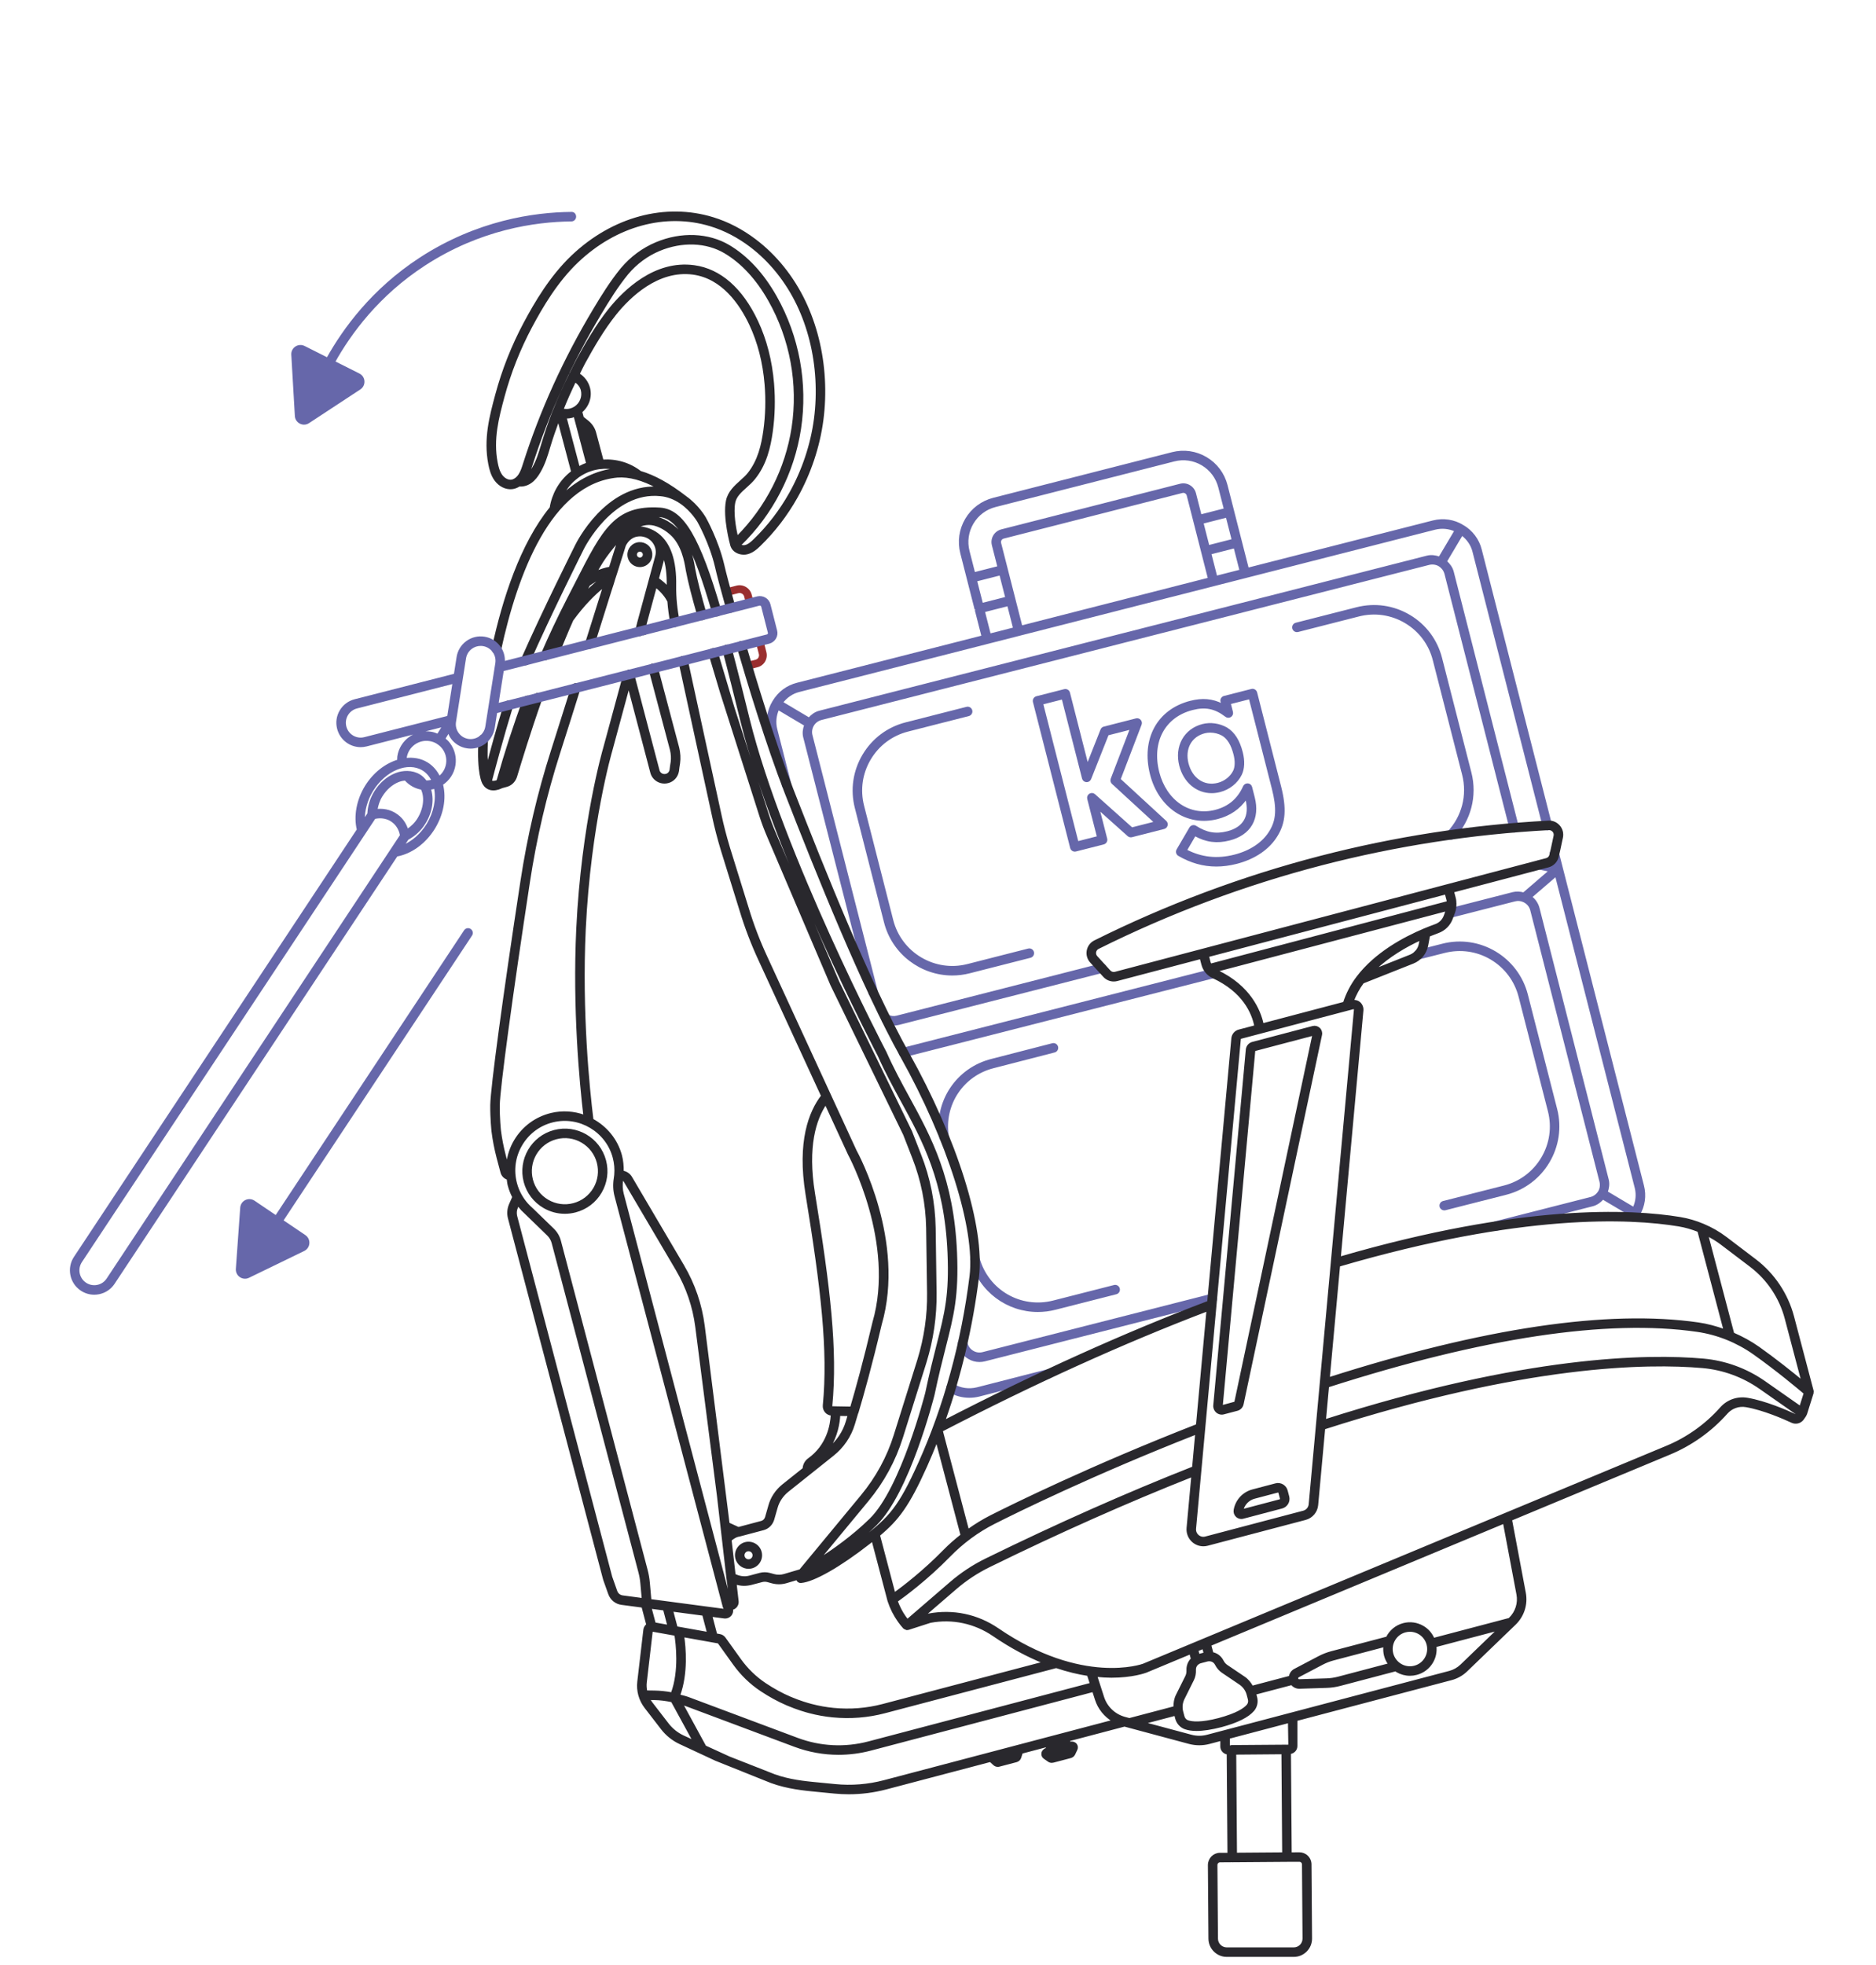 <svg xmlns="http://www.w3.org/2000/svg" fill="none" viewBox="0 0 106 111" height="111" width="106">
<mask height="111" width="106" y="0" x="0" maskUnits="userSpaceOnUse" style="mask-type:alpha" id="mask0_3108_8727">
<rect fill="#F2F3F0" height="111" width="106"></rect>
</mask>
<g mask="url(#mask0_3108_8727)">
<path stroke-width="0.1" stroke="#6667AA" fill="#6667AA" d="M59.14 77.413L55.215 78.418C54.745 78.533 54.266 78.464 53.864 78.224C53.856 78.219 53.848 78.215 53.84 78.211C53.757 78.166 53.65 78.178 53.58 78.249C53.494 78.334 53.494 78.472 53.58 78.558C53.598 78.576 53.622 78.592 53.648 78.605C53.989 78.807 54.373 78.91 54.768 78.91C54.951 78.91 55.137 78.888 55.321 78.843L59.252 77.836C59.3 77.824 59.349 77.799 59.379 77.77C59.465 77.684 59.465 77.546 59.379 77.46C59.314 77.396 59.221 77.38 59.14 77.413Z"></path>
<path fill="#6667AA" d="M92.838 66.975L88.251 49.018L88.04 48.187C88.011 48.069 87.893 47.995 87.775 48.028C87.657 48.058 87.587 48.176 87.616 48.294L87.742 48.785L87.051 48.639C86.937 48.616 86.817 48.69 86.791 48.808C86.766 48.926 86.842 49.042 86.96 49.067L87.561 49.195L86.087 50.464C85.895 50.411 85.694 50.394 85.489 50.444L81.886 51.367C81.776 51.379 81.695 51.472 81.695 51.585C81.695 51.724 81.838 51.835 81.973 51.797L85.596 50.869C85.758 50.829 85.918 50.84 86.065 50.903C86.291 50.995 86.454 51.18 86.513 51.411L90.427 66.756C90.473 66.948 90.443 67.154 90.349 67.316C90.271 67.44 90.127 67.602 89.885 67.667L84.526 69.032C84.52 69.034 84.514 69.035 84.509 69.037C84.405 69.055 84.326 69.145 84.326 69.253C84.326 69.374 84.424 69.472 84.545 69.472C84.571 69.472 84.603 69.466 84.634 69.456L89.996 68.091C90.224 68.029 90.41 67.889 90.569 67.713L92.096 68.618C92.093 68.622 92.09 68.626 92.09 68.626C92.019 68.724 92.047 68.853 92.144 68.924C92.181 68.951 92.225 68.963 92.267 68.963C92.339 68.963 92.412 68.928 92.455 68.867C92.504 68.801 92.557 68.725 92.595 68.651C92.598 68.644 92.602 68.636 92.604 68.628C92.902 68.129 92.986 67.543 92.838 66.975ZM86.938 51.303C86.871 51.045 86.722 50.828 86.519 50.67L87.916 49.467L92.414 67.084C92.516 67.477 92.472 67.876 92.307 68.235L90.794 67.337C90.872 67.118 90.907 66.882 90.851 66.651L86.938 51.303Z"></path>
<path stroke-width="0.1" stroke="#6667AA" d="M88.251 49.018L92.838 66.975C92.986 67.543 92.902 68.129 92.604 68.628C92.602 68.636 92.598 68.644 92.595 68.651C92.557 68.725 92.504 68.801 92.455 68.867C92.412 68.928 92.339 68.963 92.267 68.963C92.225 68.963 92.181 68.951 92.144 68.924C92.047 68.853 92.019 68.724 92.09 68.626C92.09 68.626 92.093 68.622 92.096 68.618L90.569 67.713C90.41 67.889 90.224 68.029 89.996 68.091L84.634 69.456C84.603 69.466 84.571 69.472 84.545 69.472C84.424 69.472 84.326 69.374 84.326 69.253C84.326 69.145 84.405 69.055 84.509 69.037C84.514 69.035 84.52 69.034 84.526 69.032L89.885 67.667C90.127 67.602 90.271 67.44 90.349 67.316C90.443 67.154 90.473 66.948 90.427 66.756L86.513 51.411C86.454 51.18 86.291 50.995 86.065 50.903C85.918 50.84 85.758 50.829 85.596 50.869L81.973 51.797C81.838 51.835 81.695 51.724 81.695 51.585C81.695 51.472 81.776 51.379 81.886 51.367L85.489 50.444C85.694 50.394 85.895 50.411 86.087 50.464L87.561 49.195L86.96 49.067C86.842 49.042 86.766 48.926 86.791 48.808C86.817 48.69 86.937 48.616 87.051 48.639L87.742 48.785L87.616 48.294C87.587 48.176 87.657 48.058 87.775 48.028C87.893 47.995 88.011 48.069 88.04 48.187L88.251 49.018ZM88.251 49.018C88.251 49.018 88.251 49.018 88.251 49.018ZM86.938 51.303C86.871 51.045 86.722 50.828 86.519 50.67L87.916 49.467L92.414 67.084C92.516 67.477 92.472 67.876 92.307 68.235L90.794 67.337C90.872 67.118 90.907 66.882 90.851 66.651L86.938 51.303Z"></path>
<path stroke-width="0.1" stroke="#6667AA" fill="#6667AA" d="M68.53 54.77L51.145 59.206C51.089 59.217 51.022 59.239 50.965 59.262C50.853 59.306 50.799 59.434 50.844 59.546C50.878 59.632 50.96 59.684 51.047 59.684C51.075 59.684 51.102 59.678 51.129 59.668C51.16 59.655 51.198 59.642 51.242 59.633L68.638 55.194C68.756 55.164 68.826 55.045 68.796 54.928C68.767 54.811 68.649 54.741 68.53 54.77Z"></path>
<path stroke-width="0.1" stroke="#6667AA" fill="#6667AA" d="M68.451 73.139L55.531 76.43C55.331 76.479 55.136 76.451 54.965 76.349C54.844 76.278 54.686 76.141 54.619 75.883L54.601 75.821C54.568 75.706 54.447 75.635 54.331 75.671C54.215 75.704 54.147 75.825 54.18 75.941L54.196 75.998C54.277 76.309 54.471 76.568 54.742 76.726C54.923 76.835 55.13 76.891 55.342 76.891C55.439 76.891 55.538 76.879 55.636 76.855L68.559 73.563C68.676 73.533 68.747 73.415 68.717 73.297C68.687 73.18 68.568 73.108 68.451 73.139Z"></path>
<path stroke-width="0.1" stroke="#6667AA" fill="#6667AA" d="M87.936 62.659L86.281 56.197C85.745 54.097 83.604 52.822 81.506 53.36L80.079 53.721C79.962 53.751 79.891 53.87 79.921 53.987C79.95 54.105 80.064 54.175 80.187 54.145L81.614 53.784C82.519 53.554 83.458 53.688 84.258 54.164C85.058 54.64 85.626 55.401 85.857 56.306L87.512 62.767C87.743 63.672 87.608 64.612 87.132 65.415C86.656 66.218 85.895 66.788 84.991 67.019L81.55 67.894C81.433 67.924 81.362 68.043 81.392 68.16C81.417 68.26 81.506 68.325 81.604 68.325C81.621 68.325 81.639 68.323 81.657 68.319L85.099 67.443C87.2 66.906 88.473 64.76 87.936 62.659Z"></path>
<path stroke-width="0.1" stroke="#6667AA" fill="#6667AA" d="M53.558 64.186C53.282 62.401 54.393 60.725 56.145 60.29L59.578 59.405C59.695 59.375 59.765 59.256 59.735 59.139C59.705 59.021 59.587 58.952 59.469 58.981L56.038 59.865C54.066 60.356 52.814 62.242 53.126 64.252C53.142 64.361 53.236 64.438 53.342 64.438C53.353 64.438 53.364 64.437 53.375 64.436C53.495 64.417 53.577 64.305 53.558 64.186Z"></path>
<path stroke-width="0.1" stroke="#6667AA" fill="#6667AA" d="M55.297 71.077C55.264 70.961 55.144 70.893 55.027 70.925C54.91 70.958 54.843 71.079 54.875 71.195C55.364 72.936 56.918 74.065 58.641 74.065C58.967 74.065 59.3 74.024 59.632 73.939L63.064 73.064C63.181 73.034 63.252 72.915 63.222 72.798C63.192 72.681 63.075 72.61 62.956 72.64L59.524 73.515C57.669 73.989 55.813 72.916 55.297 71.077Z"></path>
<path fill="#6667AA" d="M45.858 41.538C45.808 41.349 45.837 41.147 45.941 40.969C46.038 40.803 46.207 40.677 46.401 40.625L80.746 31.861C80.939 31.815 81.143 31.844 81.313 31.938C81.315 31.94 81.315 31.944 81.318 31.945C81.32 31.946 81.322 31.946 81.324 31.947C81.446 32.025 81.601 32.166 81.665 32.403L85.343 46.815C85.372 46.932 85.489 47.003 85.609 46.973C85.726 46.943 85.796 46.823 85.766 46.706L82.089 32.293C82.027 32.063 81.886 31.876 81.708 31.716L82.606 30.203C82.922 30.442 83.156 30.777 83.25 31.16L87.216 46.692C87.241 46.791 87.33 46.857 87.428 46.857C87.446 46.857 87.464 46.855 87.482 46.85C87.599 46.82 87.67 46.701 87.64 46.584L83.674 31.054C83.536 30.489 83.163 29.996 82.658 29.703C82.656 29.701 82.653 29.701 82.651 29.699C82.651 29.699 82.651 29.7 82.651 29.699C82.651 29.699 82.65 29.699 82.65 29.699C82.155 29.394 81.561 29.304 80.974 29.449L70.511 32.119L70.124 30.603L69.681 28.868C69.681 28.868 69.681 28.868 69.681 28.867C69.681 28.867 69.681 28.867 69.681 28.866L69.311 27.418C69.144 26.763 68.733 26.212 68.153 25.867C67.572 25.522 66.891 25.425 66.234 25.592L56.135 28.169C55.479 28.336 54.928 28.748 54.583 29.33C54.239 29.91 54.142 30.591 54.309 31.246L54.679 32.696L55.121 34.431C55.121 34.43 55.121 34.431 55.121 34.431C55.121 34.431 55.122 34.431 55.122 34.432L55.508 35.947L45.052 38.616C44.477 38.757 43.994 39.119 43.691 39.634C43.383 40.146 43.297 40.744 43.447 41.316L44.22 44.318C44.22 44.439 44.318 44.537 44.439 44.537C44.56 44.537 44.657 44.439 44.657 44.318C44.657 44.299 44.655 44.273 44.651 44.255L43.871 41.206C43.77 40.819 43.811 40.421 43.972 40.059L45.489 40.959C45.408 41.184 45.374 41.42 45.435 41.649L49.114 56.041V56.05C49.114 56.171 49.212 56.269 49.333 56.269C49.454 56.269 49.552 56.171 49.552 56.05C49.552 56.032 49.55 56.005 49.545 55.987L45.858 41.538ZM68.727 32.574L68.394 31.27L69.754 30.923L70.086 32.227L68.727 32.574ZM57.717 35.384L56.887 32.132C56.887 32.132 56.887 32.133 56.887 32.132C56.887 32.132 56.887 32.132 56.887 32.131L56.517 30.682C56.501 30.617 56.51 30.549 56.545 30.491C56.578 30.435 56.633 30.394 56.699 30.377L66.798 27.8C66.863 27.782 66.931 27.793 66.988 27.828C67.046 27.861 67.086 27.916 67.103 27.982L67.473 29.431L68.302 32.682L57.717 35.384ZM55.157 32.799L56.517 32.453L56.852 33.764L55.492 34.111L55.157 32.799ZM69.645 30.499L68.286 30.846L67.951 29.535L69.311 29.188L69.645 30.499ZM54.96 29.553C55.245 29.072 55.7 28.731 56.243 28.593L66.343 26.016C66.884 25.879 67.449 25.959 67.929 26.244C68.409 26.529 68.749 26.985 68.887 27.526L69.203 28.764L67.843 29.111L67.527 27.873C67.482 27.695 67.37 27.546 67.213 27.452C67.055 27.357 66.87 27.331 66.689 27.376L56.59 29.953C56.412 29.999 56.262 30.11 56.168 30.268C56.074 30.426 56.047 30.612 56.093 30.79L56.409 32.028L55.049 32.375L54.733 31.137C54.595 30.596 54.675 30.033 54.96 29.553ZM55.6 34.535L56.96 34.188L57.293 35.492L55.932 35.839L55.6 34.535ZM45.158 39.04L55.81 36.322C55.817 36.321 55.823 36.321 55.829 36.319C55.831 36.319 55.832 36.316 55.834 36.316L57.594 35.867C57.601 35.865 57.607 35.866 57.614 35.864C57.616 35.864 57.617 35.861 57.619 35.86L68.615 33.054C68.618 33.053 68.621 33.056 68.624 33.055C68.626 33.055 68.627 33.051 68.63 33.05L70.4 32.599C70.402 32.598 70.405 32.601 70.408 32.6C70.41 32.599 70.411 32.596 70.414 32.595L81.08 29.873C81.477 29.776 81.874 29.818 82.23 29.979L81.332 31.492C81.109 31.414 80.874 31.379 80.641 31.436L46.291 40.201C46.057 40.264 45.866 40.408 45.712 40.583L44.195 39.682C44.437 39.365 44.768 39.136 45.158 39.04Z"></path>
<path stroke-width="0.1" stroke="#6667AA" d="M82.651 29.699C82.653 29.701 82.656 29.701 82.658 29.703C83.163 29.996 83.536 30.489 83.674 31.054L87.64 46.584C87.67 46.701 87.599 46.82 87.482 46.85C87.464 46.855 87.446 46.857 87.428 46.857C87.33 46.857 87.241 46.791 87.216 46.692L83.25 31.16C83.156 30.777 82.922 30.442 82.606 30.203L81.708 31.716C81.886 31.876 82.027 32.063 82.089 32.293L85.766 46.706C85.796 46.823 85.726 46.943 85.609 46.973C85.489 47.003 85.372 46.932 85.343 46.815L81.665 32.403C81.601 32.166 81.446 32.025 81.324 31.947C81.322 31.946 81.32 31.946 81.318 31.945C81.315 31.944 81.315 31.94 81.313 31.938C81.143 31.844 80.939 31.815 80.746 31.861L46.401 40.625C46.207 40.677 46.038 40.803 45.941 40.969C45.837 41.147 45.808 41.349 45.858 41.538L49.545 55.987C49.55 56.005 49.552 56.032 49.552 56.05C49.552 56.171 49.454 56.269 49.333 56.269C49.212 56.269 49.114 56.171 49.114 56.05V56.041L45.435 41.649C45.374 41.42 45.408 41.184 45.489 40.959L43.972 40.059C43.811 40.421 43.77 40.819 43.871 41.206L44.651 44.255C44.655 44.273 44.657 44.299 44.657 44.318C44.657 44.439 44.56 44.537 44.439 44.537C44.318 44.537 44.22 44.439 44.22 44.318L43.447 41.316C43.297 40.744 43.383 40.146 43.691 39.634C43.994 39.119 44.477 38.757 45.052 38.616L55.508 35.947L55.122 34.432C55.122 34.431 55.121 34.431 55.121 34.431M82.651 29.699C82.651 29.699 82.651 29.7 82.651 29.699ZM82.651 29.699C82.651 29.699 82.65 29.699 82.65 29.699C82.155 29.394 81.561 29.304 80.974 29.449L70.511 32.119L70.124 30.603M70.124 30.603C70.124 30.603 70.124 30.603 70.124 30.603ZM70.124 30.603L69.681 28.868C69.681 28.868 69.681 28.868 69.681 28.867C69.681 28.867 69.681 28.867 69.681 28.866L69.311 27.418C69.144 26.763 68.733 26.212 68.153 25.867C67.572 25.522 66.891 25.425 66.234 25.592L56.135 28.169C55.479 28.336 54.928 28.748 54.583 29.33C54.239 29.91 54.142 30.591 54.309 31.246L54.679 32.696M54.679 32.696C54.679 32.696 54.679 32.696 54.679 32.696ZM54.679 32.696L55.121 34.431M55.121 34.431C55.121 34.431 55.121 34.43 55.121 34.431ZM56.887 32.132L57.717 35.384L68.302 32.682L67.473 29.431M56.887 32.132C56.887 32.132 56.887 32.133 56.887 32.132ZM56.887 32.132C56.887 32.132 56.887 32.132 56.887 32.131L56.517 30.682C56.501 30.617 56.51 30.549 56.545 30.491C56.578 30.435 56.633 30.394 56.699 30.377L66.798 27.8C66.863 27.782 66.931 27.793 66.988 27.828C67.046 27.861 67.086 27.916 67.103 27.982L67.473 29.431M67.473 29.431C67.473 29.431 67.473 29.431 67.473 29.431ZM68.727 32.574L68.394 31.27L69.754 30.923L70.086 32.227L68.727 32.574ZM55.157 32.799L56.517 32.453L56.852 33.764L55.492 34.111L55.157 32.799ZM69.645 30.499L68.286 30.846L67.951 29.535L69.311 29.188L69.645 30.499ZM54.96 29.553C55.245 29.072 55.7 28.731 56.243 28.593L66.343 26.016C66.884 25.879 67.449 25.959 67.929 26.244C68.409 26.529 68.749 26.985 68.887 27.526L69.203 28.764L67.843 29.111L67.527 27.873C67.482 27.695 67.37 27.546 67.213 27.452C67.055 27.357 66.87 27.331 66.689 27.376L56.59 29.953C56.412 29.999 56.262 30.11 56.168 30.268C56.074 30.426 56.047 30.612 56.093 30.79L56.409 32.028L55.049 32.375L54.733 31.137C54.595 30.596 54.675 30.033 54.96 29.553ZM55.6 34.535L56.96 34.188L57.293 35.492L55.932 35.839L55.6 34.535ZM45.158 39.04L55.81 36.322C55.817 36.321 55.823 36.321 55.829 36.319C55.831 36.319 55.832 36.316 55.834 36.316L57.594 35.867C57.601 35.865 57.607 35.866 57.614 35.864C57.616 35.864 57.617 35.861 57.619 35.86L68.615 33.054C68.618 33.053 68.621 33.056 68.624 33.055C68.626 33.055 68.627 33.051 68.63 33.05L70.4 32.599C70.402 32.598 70.405 32.601 70.408 32.6C70.41 32.599 70.411 32.596 70.414 32.595L81.08 29.873C81.477 29.776 81.874 29.818 82.23 29.979L81.332 31.492C81.109 31.414 80.874 31.379 80.641 31.436L46.291 40.201C46.057 40.264 45.866 40.408 45.712 40.583L44.195 39.682C44.437 39.365 44.768 39.136 45.158 39.04Z"></path>
<path stroke-width="0.1" stroke="#6667AA" fill="#6667AA" d="M62.466 54.639C62.436 54.522 62.318 54.451 62.199 54.481L50.677 57.423C50.501 57.469 50.322 57.448 50.158 57.362C50.053 57.308 49.919 57.348 49.863 57.455C49.846 57.489 49.853 57.526 49.854 57.561C49.853 57.571 49.851 57.579 49.852 57.589C49.856 57.615 49.865 57.634 49.878 57.657C49.888 57.683 49.887 57.712 49.907 57.733C49.95 57.779 50.008 57.801 50.066 57.801C50.07 57.801 50.074 57.797 50.078 57.796C50.214 57.849 50.355 57.884 50.498 57.884C50.594 57.884 50.691 57.871 50.786 57.847L62.308 54.905C62.425 54.875 62.495 54.756 62.466 54.639Z"></path>
<path stroke-width="0.1" stroke="#6667AA" fill="#6667AA" d="M51.295 41.278L54.729 40.402C54.847 40.372 54.917 40.253 54.887 40.136C54.857 40.019 54.738 39.947 54.621 39.978L51.187 40.854C50.169 41.113 49.315 41.753 48.779 42.656C48.243 43.559 48.09 44.616 48.35 45.633L49.999 52.097C50.452 53.872 52.054 55.056 53.808 55.056C54.128 55.056 54.454 55.016 54.779 54.933L58.214 54.057C58.331 54.027 58.401 53.908 58.371 53.79C58.342 53.673 58.223 53.602 58.105 53.633L54.67 54.509C52.809 54.984 50.9 53.855 50.423 51.989L48.774 45.525C48.544 44.621 48.679 43.682 49.155 42.88C49.631 42.077 50.391 41.509 51.295 41.278Z"></path>
<path stroke-width="0.1" stroke="#6667AA" fill="#6667AA" d="M81.01 37.297L82.665 43.759C82.962 44.922 82.648 46.139 81.825 47.013C81.742 47.101 81.746 47.24 81.834 47.323C81.877 47.362 81.93 47.382 81.984 47.382C82.043 47.382 82.101 47.359 82.144 47.313C83.07 46.329 83.424 44.96 83.09 43.65L81.435 37.19C81.18 36.174 80.544 35.319 79.643 34.782C78.739 34.244 77.679 34.093 76.659 34.352L73.227 35.227C73.11 35.257 73.039 35.377 73.069 35.494C73.099 35.611 73.216 35.682 73.336 35.652L76.768 34.776C77.675 34.544 78.615 34.68 79.419 35.159C80.219 35.635 80.784 36.394 81.01 37.297Z"></path>
<path stroke-width="0.1" stroke="#6667AA" fill="#6667AA" d="M60.73 48.059C60.691 48.059 60.652 48.049 60.618 48.028C60.568 47.999 60.532 47.95 60.518 47.895L58.413 39.646C58.399 39.59 58.407 39.53 58.437 39.48C58.467 39.431 58.515 39.394 58.571 39.38L60.141 38.98C60.26 38.949 60.377 39.021 60.407 39.138L61.446 43.208L62.231 41.227C62.257 41.161 62.312 41.112 62.38 41.095L64.198 40.631C64.277 40.611 64.361 40.637 64.415 40.698C64.47 40.759 64.486 40.845 64.456 40.922L63.269 44.023L65.861 46.408C65.92 46.462 65.944 46.544 65.925 46.622C65.905 46.7 65.845 46.761 65.767 46.781L63.95 47.245C63.879 47.263 63.804 47.245 63.749 47.196L62.083 45.707L62.511 47.385C62.541 47.502 62.471 47.622 62.354 47.652L60.784 48.052C60.766 48.057 60.748 48.059 60.73 48.059ZM58.892 39.75L60.888 47.574L62.033 47.282L61.481 45.12C61.458 45.026 61.498 44.928 61.58 44.878C61.662 44.828 61.767 44.838 61.839 44.902L63.954 46.791L65.267 46.456L62.863 44.245C62.797 44.184 62.775 44.089 62.807 44.005L63.896 41.16L62.597 41.492L61.604 43.996C61.568 44.084 61.478 44.142 61.386 44.134C61.292 44.128 61.212 44.062 61.188 43.97L60.037 39.458L58.892 39.75Z"></path>
<path fill="#6667AA" d="M68.724 48.901C67.987 48.901 67.287 48.703 66.606 48.306C66.556 48.277 66.519 48.228 66.504 48.172C66.489 48.116 66.498 48.057 66.527 48.007L67.251 46.768C67.281 46.716 67.331 46.68 67.389 46.666C67.446 46.652 67.508 46.662 67.559 46.694C68.16 47.081 68.698 47.175 69.356 47.007C69.82 46.888 70.148 46.669 70.331 46.353C70.514 46.037 70.545 45.634 70.423 45.156L70.41 45.107C70.025 45.67 69.477 46.045 68.774 46.224C67.955 46.433 67.125 46.296 66.437 45.835C65.758 45.38 65.259 44.636 65.03 43.74C64.524 41.757 65.423 40.108 67.266 39.638C67.935 39.467 68.505 39.515 69.056 39.797L69.013 39.629C68.998 39.573 69.007 39.513 69.037 39.463C69.066 39.413 69.115 39.377 69.171 39.363L70.716 38.968C70.773 38.953 70.832 38.962 70.882 38.992C70.932 39.022 70.968 39.07 70.983 39.126L72.336 44.431C72.649 45.658 72.596 46.455 72.153 47.181C71.71 47.929 70.897 48.487 69.867 48.751C69.475 48.851 69.095 48.901 68.724 48.901ZM67.018 48.033C67.88 48.481 68.778 48.577 69.758 48.327C70.676 48.093 71.392 47.606 71.777 46.955C72.159 46.33 72.196 45.654 71.912 44.539L70.612 39.446L69.491 39.732L69.617 40.225C69.64 40.316 69.603 40.41 69.526 40.462C69.448 40.513 69.345 40.509 69.272 40.453C68.665 39.986 68.117 39.873 67.374 40.062C65.785 40.468 65.013 41.902 65.454 43.631C65.656 44.423 66.092 45.076 66.681 45.471C67.263 45.861 67.97 45.978 68.666 45.8C69.433 45.604 69.963 45.157 70.287 44.432C70.326 44.347 70.409 44.299 70.506 44.303C70.599 44.311 70.676 44.377 70.699 44.467L70.847 45.048C70.997 45.632 70.949 46.159 70.709 46.573C70.469 46.988 70.039 47.285 69.464 47.431C68.76 47.611 68.151 47.534 67.517 47.18L67.018 48.033ZM68.462 44.757C67.631 44.757 66.919 44.174 66.68 43.24C66.549 42.724 66.602 42.212 66.83 41.797C67.061 41.377 67.461 41.076 67.955 40.95C68.397 40.838 68.89 40.907 69.307 41.142C69.729 41.405 70.001 41.837 70.172 42.507C70.293 42.982 70.275 43.422 70.119 43.745C70.119 43.746 70.118 43.746 70.118 43.747C69.892 44.209 69.446 44.564 68.924 44.697C68.768 44.737 68.613 44.757 68.462 44.757ZM68.379 41.336C68.272 41.336 68.165 41.349 68.064 41.374C67.682 41.472 67.388 41.691 67.214 42.008C67.04 42.325 67.001 42.724 67.105 43.131C67.328 44.004 68.03 44.474 68.817 44.273C69.215 44.172 69.554 43.903 69.725 43.555C69.834 43.327 69.842 42.985 69.748 42.615C69.607 42.062 69.396 41.713 69.084 41.518C68.871 41.399 68.622 41.336 68.379 41.336Z"></path>
<path stroke-width="0.1" stroke="#6667AA" d="M69.922 43.651H69.927M68.724 48.901C67.987 48.901 67.287 48.703 66.606 48.306C66.556 48.277 66.519 48.228 66.504 48.172C66.489 48.116 66.498 48.057 66.527 48.007L67.251 46.768C67.281 46.716 67.331 46.68 67.389 46.666C67.446 46.652 67.508 46.662 67.559 46.694C68.16 47.081 68.698 47.175 69.356 47.007C69.82 46.888 70.148 46.669 70.331 46.353C70.514 46.037 70.545 45.634 70.423 45.156L70.41 45.107C70.025 45.67 69.477 46.045 68.774 46.224C67.955 46.433 67.125 46.296 66.437 45.835C65.758 45.38 65.259 44.636 65.03 43.74C64.524 41.757 65.423 40.108 67.266 39.638C67.935 39.467 68.505 39.515 69.056 39.797L69.013 39.629C68.998 39.573 69.007 39.513 69.037 39.463C69.066 39.413 69.115 39.377 69.171 39.363L70.716 38.968C70.773 38.953 70.832 38.962 70.882 38.992C70.932 39.022 70.968 39.07 70.983 39.126L72.336 44.431C72.649 45.658 72.596 46.455 72.153 47.181C71.71 47.929 70.897 48.487 69.867 48.751C69.475 48.851 69.095 48.901 68.724 48.901ZM67.018 48.033C67.88 48.481 68.778 48.577 69.758 48.327C70.676 48.093 71.392 47.606 71.777 46.955C72.159 46.33 72.196 45.654 71.912 44.539L70.612 39.446L69.491 39.732L69.617 40.225C69.64 40.316 69.603 40.41 69.526 40.462C69.448 40.513 69.345 40.509 69.272 40.453C68.665 39.986 68.117 39.873 67.374 40.062C65.785 40.468 65.013 41.902 65.454 43.631C65.656 44.423 66.092 45.076 66.681 45.471C67.263 45.861 67.97 45.978 68.666 45.8C69.433 45.604 69.963 45.157 70.287 44.432C70.326 44.347 70.409 44.299 70.506 44.303C70.599 44.311 70.676 44.377 70.699 44.467L70.847 45.048C70.997 45.632 70.949 46.159 70.709 46.573C70.469 46.988 70.039 47.285 69.464 47.431C68.76 47.611 68.151 47.534 67.517 47.18L67.018 48.033ZM68.462 44.757C67.631 44.757 66.919 44.174 66.68 43.24C66.549 42.724 66.602 42.212 66.83 41.797C67.061 41.377 67.461 41.076 67.955 40.95C68.397 40.838 68.89 40.907 69.307 41.142C69.729 41.405 70.001 41.837 70.172 42.507C70.293 42.982 70.275 43.422 70.119 43.745C70.119 43.746 70.118 43.746 70.118 43.747C69.892 44.209 69.446 44.564 68.924 44.697C68.768 44.737 68.613 44.757 68.462 44.757ZM68.379 41.336C68.272 41.336 68.165 41.349 68.064 41.374C67.682 41.472 67.388 41.691 67.214 42.008C67.04 42.325 67.001 42.724 67.105 43.131C67.328 44.004 68.03 44.474 68.817 44.273C69.215 44.172 69.554 43.903 69.725 43.555C69.834 43.327 69.842 42.985 69.748 42.615C69.607 42.062 69.396 41.713 69.084 41.518C68.871 41.399 68.622 41.336 68.379 41.336Z"></path>
<path fill="#992E2E" d="M43.303 36.84L43.131 36.165C43.102 36.048 42.984 35.974 42.865 36.007C42.748 36.036 42.677 36.155 42.707 36.273L42.879 36.949C42.897 37.019 42.886 37.092 42.849 37.153C42.814 37.212 42.758 37.252 42.687 37.269L42.172 37.402C42.055 37.432 41.985 37.552 42.015 37.669C42.04 37.768 42.129 37.833 42.227 37.833C42.245 37.833 42.263 37.831 42.282 37.826L42.792 37.694C42.973 37.652 43.127 37.54 43.224 37.38C43.322 37.217 43.35 37.025 43.303 36.84Z"></path>
<path fill="#992E2E" d="M42.159 34.13C42.184 34.229 42.273 34.295 42.371 34.295C42.389 34.295 42.407 34.292 42.425 34.288C42.542 34.258 42.613 34.139 42.583 34.021L42.472 33.59C42.376 33.213 41.988 32.986 41.613 33.083L40.992 33.243C40.875 33.274 40.805 33.393 40.835 33.51C40.865 33.627 40.984 33.698 41.102 33.667L41.721 33.507C41.867 33.473 42.012 33.556 42.048 33.698L42.159 34.13Z"></path>
<path fill="#29282D" d="M27.985 27.116C28.221 27.439 28.579 27.619 28.927 27.584C29.071 27.569 29.212 27.516 29.341 27.433L29.365 27.435C30.031 27.464 30.378 26.85 30.498 26.646C30.755 26.208 30.895 25.74 31.031 25.287L31.06 25.189C31.205 24.704 31.376 24.22 31.553 23.741L32.321 26.648L32.216 26.73C31.622 27.221 31.232 27.914 31.108 28.684C29.44 30.728 28.434 33.855 27.837 36.619C27.812 36.737 27.887 36.854 28.005 36.879C28.02 36.883 28.036 36.884 28.052 36.884C28.152 36.884 28.243 36.814 28.265 36.712C29.187 32.447 31.083 27.288 34.878 26.929C35.552 26.878 36.312 27.087 37.144 27.537C34.242 27.404 32.616 30.667 32.548 30.806C32.53 30.843 30.677 34.537 29.497 37.225C29.448 37.336 29.498 37.465 29.609 37.514C29.638 37.526 29.668 37.532 29.697 37.532C29.781 37.532 29.862 37.484 29.898 37.401C31.072 34.724 32.921 31.04 32.941 31C32.957 30.966 34.581 27.691 37.321 27.979C37.719 28.014 38.111 28.163 38.484 28.422C39.115 28.866 39.458 29.473 39.462 29.48C39.468 29.492 40.133 30.676 40.445 32.002C40.536 32.412 40.767 33.288 41.079 34.404C41.111 34.52 41.23 34.588 41.349 34.556C41.465 34.523 41.533 34.403 41.5 34.286C41.196 33.194 40.961 32.304 40.872 31.905C40.544 30.516 39.871 29.315 39.844 29.266C39.828 29.238 39.455 28.576 38.745 28.071C38.745 28.07 38.745 28.071 38.745 28.071C38.742 28.068 38.739 28.066 38.736 28.064C38.736 28.063 38.735 28.063 38.735 28.063C38.735 28.063 38.735 28.063 38.735 28.063C37.813 27.349 36.969 26.882 36.184 26.653C35.575 26.181 34.83 25.962 34.052 26.011L33.639 24.463C33.574 24.207 33.428 23.981 33.217 23.808L32.934 23.582L32.85 23.264C33.238 22.934 33.42 22.417 33.288 21.914C33.201 21.585 32.988 21.308 32.704 21.129C32.81 20.92 32.907 20.706 33.019 20.501C33.5 19.621 34.085 18.605 34.774 17.746C35.552 16.776 37.158 15.193 39.163 15.464C40.817 15.69 41.829 17.151 42.388 18.336C42.857 19.335 43.148 20.468 43.251 21.703C43.324 22.587 43.3 23.469 43.18 24.327C43.069 25.117 42.874 26.024 42.278 26.764C42.162 26.907 42.014 27.039 41.858 27.179C41.536 27.468 41.17 27.796 41.069 28.287C40.877 29.226 41.3 30.76 41.318 30.825C41.319 30.826 41.321 30.827 41.321 30.829C41.322 30.831 41.321 30.834 41.322 30.836C41.424 31.136 41.735 31.285 42.025 31.285C42.089 31.285 42.151 31.278 42.21 31.264C42.511 31.193 42.744 30.986 42.938 30.797C43.748 30.011 44.446 29.101 45.013 28.094C45.771 26.747 46.277 25.235 46.475 23.723C46.675 22.194 46.586 20.605 46.216 19.128C46.032 18.392 45.779 17.688 45.467 17.033C44.802 15.64 43.836 14.438 42.673 13.559C41.928 12.994 41.125 12.576 40.285 12.319C37.59 11.492 34.616 12.294 32.331 14.465C31.112 15.624 30.247 17.102 29.629 18.261C28.945 19.545 28.409 20.902 28.034 22.297C27.704 23.523 27.364 24.792 27.641 26.218C27.697 26.506 27.781 26.838 27.985 27.116ZM32.458 23.494L33.169 26.182C33.015 26.237 32.861 26.31 32.707 26.396L31.966 23.59C31.975 23.59 31.984 23.594 31.993 23.594C32.107 23.594 32.222 23.579 32.334 23.549C32.379 23.538 32.415 23.51 32.458 23.494ZM34.817 26.497C33.649 26.614 32.657 27.148 31.807 27.944C31.975 27.61 32.202 27.31 32.491 27.071L32.692 26.912C32.922 26.756 33.146 26.644 33.368 26.572C33.425 26.557 33.471 26.544 33.549 26.516C33.65 26.49 33.753 26.473 33.855 26.455C33.858 26.455 33.909 26.45 33.912 26.45C34.221 26.411 34.524 26.436 34.817 26.497ZM33.215 24.574L33.611 26.058C33.605 26.06 33.597 26.061 33.591 26.063L33.167 24.462C33.183 24.5 33.205 24.534 33.215 24.574ZM32.865 22.026C32.963 22.401 32.812 22.796 32.487 23.009C32.407 23.061 32.318 23.101 32.223 23.126C32.081 23.164 31.934 23.16 31.792 23.127C32.008 22.59 32.243 22.062 32.497 21.539C32.669 21.66 32.81 21.819 32.865 22.026ZM41.498 28.375C41.57 28.026 41.852 27.773 42.151 27.505C42.313 27.36 42.48 27.209 42.618 27.038C43.282 26.216 43.494 25.237 43.614 24.387C43.738 23.498 43.763 22.582 43.687 21.666C43.579 20.38 43.275 19.197 42.783 18.15C41.917 16.309 40.685 15.23 39.222 15.031C37.002 14.725 35.269 16.431 34.433 17.472C33.722 18.358 33.125 19.395 32.635 20.292C32.491 20.556 32.363 20.831 32.228 21.101C32.22 21.114 32.203 21.119 32.197 21.134C32.194 21.143 32.2 21.152 32.198 21.162C31.874 21.815 31.571 22.478 31.307 23.153C31.305 23.156 31.301 23.156 31.299 23.159C31.297 23.164 31.3 23.169 31.298 23.173C31.277 23.227 31.251 23.28 31.23 23.334C31.013 23.903 30.815 24.485 30.641 25.063L30.612 25.161C30.477 25.609 30.35 26.032 30.12 26.425C30.029 26.579 29.941 26.691 29.851 26.783C29.917 26.632 29.973 26.476 30.025 26.313C30.962 23.372 32.278 20.477 33.938 17.708C34.383 16.965 34.866 16.18 35.454 15.461C35.943 14.878 36.565 14.418 37.251 14.131C38.533 13.595 39.922 13.646 40.965 14.267C41.928 14.84 42.766 15.749 43.457 16.969C44.684 19.139 45.154 21.691 44.778 24.154C44.422 26.491 43.312 28.666 41.649 30.332C41.538 29.836 41.379 28.955 41.498 28.375ZM28.456 22.41C28.823 21.048 29.347 19.721 30.015 18.467C30.617 17.337 31.459 15.898 32.632 14.783C34.8 12.722 37.614 11.958 40.157 12.737C40.947 12.98 41.705 13.374 42.409 13.907C43.516 14.745 44.437 15.892 45.072 17.222C45.372 17.85 45.614 18.527 45.791 19.234C46.148 20.659 46.234 22.191 46.041 23.666C45.849 25.123 45.362 26.58 44.632 27.879C44.086 28.85 43.413 29.726 42.632 30.483C42.473 30.638 42.302 30.793 42.108 30.838C42.016 30.86 41.898 30.844 41.818 30.793C43.629 29.044 44.831 26.718 45.211 24.22C45.601 21.66 45.113 19.009 43.838 16.754C43.109 15.466 42.218 14.503 41.189 13.89C40.026 13.199 38.491 13.137 37.082 13.728C36.331 14.041 35.652 14.543 35.117 15.182C34.508 15.926 34.015 16.726 33.562 17.483C31.885 20.28 30.555 23.207 29.601 26.201C29.528 26.431 29.459 26.649 29.338 26.83C29.216 27.013 29.046 27.132 28.883 27.148C28.693 27.167 28.481 27.053 28.338 26.858C28.186 26.649 28.117 26.375 28.071 26.134C27.813 24.808 28.14 23.589 28.456 22.41Z"></path>
<path stroke-width="0.1" stroke="#29282D" d="M38.745 28.071C39.455 28.576 39.828 29.238 39.844 29.266C39.871 29.315 40.544 30.516 40.872 31.905C40.961 32.304 41.196 33.194 41.5 34.286C41.533 34.403 41.465 34.523 41.349 34.556C41.23 34.588 41.111 34.52 41.079 34.404C40.767 33.288 40.536 32.412 40.445 32.002C40.133 30.676 39.468 29.492 39.462 29.48C39.458 29.473 39.115 28.866 38.484 28.422C38.111 28.163 37.719 28.014 37.321 27.979C34.581 27.691 32.957 30.966 32.941 31C32.921 31.04 31.072 34.724 29.898 37.401C29.862 37.484 29.781 37.532 29.697 37.532C29.668 37.532 29.638 37.526 29.609 37.514C29.498 37.465 29.448 37.336 29.497 37.225C30.677 34.537 32.53 30.843 32.548 30.806C32.616 30.667 34.242 27.404 37.144 27.537C36.312 27.087 35.552 26.878 34.878 26.929C31.083 27.288 29.187 32.447 28.265 36.712C28.243 36.814 28.152 36.884 28.052 36.884C28.036 36.884 28.02 36.883 28.005 36.879C27.887 36.854 27.812 36.737 27.837 36.619C28.434 33.855 29.44 30.728 31.108 28.684C31.232 27.914 31.622 27.221 32.216 26.73L32.321 26.648L31.553 23.741C31.376 24.22 31.205 24.704 31.06 25.189L31.031 25.287C30.895 25.74 30.755 26.208 30.498 26.646C30.378 26.85 30.031 27.464 29.365 27.435L29.341 27.433C29.212 27.516 29.071 27.569 28.927 27.584C28.579 27.619 28.221 27.439 27.985 27.116C27.781 26.838 27.697 26.506 27.641 26.218C27.364 24.792 27.704 23.523 28.034 22.297C28.409 20.902 28.945 19.545 29.629 18.261C30.247 17.102 31.112 15.624 32.331 14.465C34.616 12.294 37.59 11.492 40.285 12.319C41.125 12.576 41.928 12.994 42.673 13.559C43.836 14.438 44.802 15.64 45.467 17.033C45.779 17.688 46.032 18.392 46.216 19.128C46.586 20.605 46.675 22.194 46.475 23.723C46.277 25.235 45.771 26.747 45.013 28.094C44.446 29.101 43.748 30.011 42.938 30.797C42.744 30.986 42.511 31.193 42.21 31.264C42.151 31.278 42.089 31.285 42.025 31.285C41.735 31.285 41.424 31.136 41.322 30.836C41.321 30.834 41.322 30.831 41.321 30.829C41.321 30.827 41.319 30.826 41.318 30.825C41.3 30.76 40.877 29.226 41.069 28.287C41.17 27.796 41.536 27.468 41.858 27.179C42.014 27.039 42.162 26.907 42.278 26.764C42.874 26.024 43.069 25.117 43.18 24.327C43.3 23.469 43.324 22.587 43.251 21.703C43.148 20.468 42.857 19.335 42.388 18.336C41.829 17.151 40.817 15.69 39.163 15.464C37.158 15.193 35.552 16.776 34.774 17.746C34.085 18.605 33.5 19.621 33.019 20.501C32.907 20.706 32.81 20.92 32.704 21.129C32.988 21.308 33.201 21.585 33.288 21.914C33.42 22.417 33.238 22.934 32.85 23.264L32.934 23.582L33.217 23.808C33.428 23.981 33.574 24.207 33.639 24.463L34.052 26.011C34.83 25.962 35.575 26.181 36.184 26.653C36.969 26.882 37.813 27.349 38.735 28.063M38.745 28.071C38.745 28.07 38.745 28.071 38.745 28.071ZM38.745 28.071C38.742 28.068 38.739 28.066 38.736 28.064C38.736 28.063 38.735 28.063 38.735 28.063M38.735 28.063C38.735 28.063 38.735 28.063 38.735 28.063ZM32.458 23.494L33.169 26.182C33.015 26.237 32.861 26.31 32.707 26.396L31.966 23.59C31.975 23.59 31.984 23.594 31.993 23.594C32.107 23.594 32.222 23.579 32.334 23.549C32.379 23.538 32.415 23.51 32.458 23.494ZM34.817 26.497C33.649 26.614 32.657 27.148 31.807 27.944C31.975 27.61 32.202 27.31 32.491 27.071L32.692 26.912C32.922 26.756 33.146 26.644 33.368 26.572C33.425 26.557 33.471 26.544 33.549 26.516C33.65 26.49 33.753 26.473 33.855 26.455C33.858 26.455 33.909 26.45 33.912 26.45C34.221 26.411 34.524 26.436 34.817 26.497ZM33.215 24.574L33.611 26.058C33.605 26.06 33.597 26.061 33.591 26.063L33.167 24.462C33.183 24.5 33.205 24.534 33.215 24.574ZM32.865 22.026C32.963 22.401 32.812 22.796 32.487 23.009C32.407 23.061 32.318 23.101 32.223 23.126C32.081 23.164 31.934 23.16 31.792 23.127C32.008 22.59 32.243 22.062 32.497 21.539C32.669 21.66 32.81 21.819 32.865 22.026ZM41.498 28.375C41.57 28.026 41.852 27.773 42.151 27.505C42.313 27.36 42.48 27.209 42.618 27.038C43.282 26.216 43.494 25.237 43.614 24.387C43.738 23.498 43.763 22.582 43.687 21.666C43.579 20.38 43.275 19.197 42.783 18.15C41.917 16.309 40.685 15.23 39.222 15.031C37.002 14.725 35.269 16.431 34.433 17.472C33.722 18.358 33.125 19.395 32.635 20.292C32.491 20.556 32.363 20.831 32.228 21.101C32.22 21.114 32.203 21.119 32.197 21.134C32.194 21.143 32.2 21.152 32.198 21.162C31.874 21.815 31.571 22.478 31.307 23.153C31.305 23.156 31.301 23.156 31.299 23.159C31.297 23.164 31.3 23.169 31.298 23.173C31.277 23.227 31.251 23.28 31.23 23.334C31.013 23.903 30.815 24.485 30.641 25.063L30.612 25.161C30.477 25.609 30.35 26.032 30.12 26.425C30.029 26.579 29.941 26.691 29.851 26.783C29.917 26.632 29.973 26.476 30.025 26.313C30.962 23.372 32.278 20.477 33.938 17.708C34.383 16.965 34.866 16.18 35.454 15.461C35.943 14.878 36.565 14.418 37.251 14.131C38.533 13.595 39.922 13.646 40.965 14.267C41.928 14.84 42.766 15.749 43.457 16.969C44.684 19.139 45.154 21.691 44.778 24.154C44.422 26.491 43.312 28.666 41.649 30.332C41.538 29.836 41.379 28.955 41.498 28.375ZM28.456 22.41C28.823 21.048 29.347 19.721 30.015 18.467C30.617 17.337 31.459 15.898 32.632 14.783C34.8 12.722 37.614 11.958 40.157 12.737C40.947 12.98 41.705 13.374 42.409 13.907C43.516 14.745 44.437 15.892 45.072 17.222C45.372 17.85 45.614 18.527 45.791 19.234C46.148 20.659 46.234 22.191 46.041 23.666C45.849 25.123 45.362 26.58 44.632 27.879C44.086 28.85 43.413 29.726 42.632 30.483C42.473 30.638 42.302 30.793 42.108 30.838C42.016 30.86 41.898 30.844 41.818 30.793C43.629 29.044 44.831 26.718 45.211 24.22C45.601 21.66 45.113 19.009 43.838 16.754C43.109 15.466 42.218 14.503 41.189 13.89C40.026 13.199 38.491 13.137 37.082 13.728C36.331 14.041 35.652 14.543 35.117 15.182C34.508 15.926 34.015 16.726 33.562 17.483C31.885 20.28 30.555 23.207 29.601 26.201C29.528 26.431 29.459 26.649 29.338 26.83C29.216 27.013 29.046 27.132 28.883 27.148C28.693 27.167 28.481 27.053 28.338 26.858C28.186 26.649 28.117 26.375 28.071 26.134C27.813 24.808 28.14 23.589 28.456 22.41Z"></path>
<path stroke-width="0.1" stroke="#29282D" fill="#29282D" d="M28.355 44.476L28.598 44.409C28.857 44.35 29.072 44.15 29.161 43.883L29.196 43.768C29.411 43.057 29.916 41.39 30.586 39.487C30.626 39.373 30.566 39.248 30.452 39.208C30.338 39.168 30.213 39.228 30.173 39.342C29.5 41.254 28.993 42.927 28.777 43.641L28.744 43.75C28.719 43.826 28.671 43.89 28.609 43.933C29.04 42.428 29.512 40.986 30.015 39.64C30.058 39.527 30 39.401 29.887 39.358C29.774 39.315 29.647 39.373 29.605 39.487C29.066 40.931 28.562 42.487 28.105 44.109C28.022 44.143 27.896 44.179 27.804 44.153C27.787 44.148 27.767 44.138 27.746 44.12C27.868 43.654 28.387 41.691 28.934 39.908C28.969 39.793 28.904 39.67 28.789 39.635C28.671 39.6 28.55 39.664 28.515 39.78C28.129 41.039 27.757 42.386 27.528 43.238C27.498 42.894 27.487 42.422 27.524 41.774C27.532 41.653 27.439 41.55 27.319 41.543C27.2 41.534 27.094 41.628 27.087 41.749C26.973 43.719 27.291 44.241 27.316 44.275C27.317 44.277 27.318 44.277 27.319 44.279C27.32 44.28 27.321 44.281 27.322 44.283C27.407 44.43 27.531 44.531 27.686 44.575C27.749 44.592 27.812 44.6 27.875 44.6C28.084 44.6 28.274 44.517 28.355 44.476Z"></path>
<path stroke-width="0.1" stroke="#29282D" fill="#29282D" d="M37.268 29.162C38.321 29.23 39.166 30.759 40.285 34.617C40.319 34.733 40.439 34.8 40.556 34.766C40.672 34.732 40.739 34.611 40.705 34.494C39.51 30.372 38.586 28.808 37.296 28.725C34.775 28.561 34.086 29.913 32.579 32.867C32.423 33.173 32.257 33.498 32.079 33.843C31.516 34.945 31.053 35.929 30.619 36.938C30.572 37.049 30.623 37.178 30.734 37.225C30.762 37.238 30.791 37.243 30.82 37.243C30.905 37.243 30.986 37.194 31.021 37.111C31.063 37.014 31.11 36.917 31.152 36.82L31.319 36.902L31.527 36.971C31.795 36.317 32.062 35.663 32.346 35.026C32.999 34.132 33.602 33.549 34.046 33.189L34.07 33.282L33.706 34.44C33.527 35.01 33.328 35.638 33.115 36.32C33.079 36.436 33.144 36.558 33.259 36.594C33.281 36.601 33.303 36.604 33.324 36.604C33.418 36.604 33.504 36.544 33.533 36.45C33.746 35.769 33.944 35.141 34.124 34.572L34.504 33.364C34.593 33.097 34.672 32.858 34.728 32.655C34.731 32.647 34.733 32.641 34.736 32.633C34.736 32.632 34.736 32.631 34.736 32.63C34.761 32.563 34.782 32.497 34.802 32.433L34.838 32.319C34.999 31.812 35.118 31.431 35.194 31.188C35.24 31.04 35.27 30.943 35.288 30.886C35.292 30.869 35.318 30.776 35.398 30.667C35.529 30.47 35.72 30.331 35.931 30.276C36.101 30.237 36.26 30.238 36.41 30.284C36.651 30.349 36.853 30.504 36.977 30.72C37.102 30.935 37.136 31.186 37.071 31.425L36.046 35.199C36.044 35.207 36.042 35.217 36.041 35.228L35.941 35.612C35.91 35.729 35.98 35.849 36.097 35.879C36.176 35.901 36.243 35.867 36.296 35.814C36.316 35.82 36.333 35.834 36.354 35.834C36.373 35.834 36.392 35.831 36.412 35.826C36.528 35.794 36.597 35.673 36.565 35.557L36.48 35.27L37.057 33.144C37.427 33.435 37.648 33.751 37.756 33.963C37.756 33.964 37.757 33.964 37.758 33.965C37.79 34.373 37.841 34.784 37.925 35.195C37.947 35.298 38.038 35.37 38.139 35.37C38.154 35.37 38.169 35.368 38.184 35.365C38.302 35.341 38.379 35.225 38.355 35.107C38.215 34.428 38.149 33.749 38.157 33.088C38.184 31.675 37.85 30.694 37.166 30.172C36.79 29.885 36.367 29.786 35.991 29.771C36.243 29.654 36.519 29.582 36.802 29.616C37.319 29.675 37.764 30.045 37.891 30.159C38.555 30.74 38.724 31.754 38.787 32.136L38.8 32.214C38.922 32.859 39.139 33.713 39.462 34.827C39.495 34.942 39.617 35.01 39.733 34.976C39.849 34.942 39.916 34.821 39.883 34.704C39.563 33.604 39.35 32.763 39.231 32.136L39.219 32.064C39.148 31.64 38.961 30.513 38.181 29.831C38.033 29.698 37.499 29.255 36.852 29.181C36.26 29.112 35.628 29.36 35.016 29.897C34.993 29.907 34.973 29.92 34.955 29.936C34.733 30.137 34.534 30.355 34.351 30.573C35.092 29.492 35.837 29.067 37.268 29.162ZM33.062 33.499C33.136 33.35 33.211 33.194 33.284 33.05C33.473 32.908 33.736 32.752 34.054 32.631C33.795 32.819 33.454 33.102 33.062 33.499ZM37.723 33.166C37.58 33.005 37.397 32.845 37.18 32.692L37.493 31.539C37.502 31.507 37.503 31.474 37.51 31.441C37.659 31.877 37.732 32.421 37.72 33.081C37.719 33.109 37.723 33.138 37.723 33.166ZM34.967 30.542C34.91 30.646 34.874 30.737 34.868 30.765C34.854 30.806 34.823 30.904 34.775 31.058C34.706 31.28 34.6 31.623 34.459 32.065C34.176 32.118 33.918 32.201 33.694 32.303C33.814 32.09 33.93 31.895 34.042 31.715C34.256 31.388 34.578 30.947 34.967 30.542Z"></path>
<path stroke-width="0.1" stroke="#29282D" fill="#29282D" d="M69.034 79.863C69.071 79.863 69.108 79.858 69.144 79.848L69.904 79.648C70.062 79.607 70.183 79.481 70.217 79.32C70.218 79.32 70.218 79.32 70.218 79.319L74.649 58.459C74.677 58.328 74.635 58.194 74.538 58.102C74.441 58.01 74.306 57.976 74.177 58.009L70.768 58.907C70.59 58.955 70.459 59.109 70.442 59.293L68.603 79.391C68.591 79.531 68.648 79.67 68.755 79.761C68.834 79.827 68.933 79.863 69.034 79.863ZM70.879 59.331L74.202 58.455L69.79 79.226L69.039 79.431L70.879 59.331Z"></path>
<path fill="#29282D" d="M102.427 78.575L101.318 74.369C100.984 73.105 100.227 71.973 99.187 71.181L97.527 69.92C97.135 69.622 96.706 69.377 96.254 69.186C96.252 69.184 96.249 69.184 96.246 69.183C95.823 69.004 95.38 68.873 94.927 68.799C92.165 68.343 86.012 68.04 75.71 71.035L76.987 57.078C77.002 56.912 76.935 56.749 76.808 56.641C76.708 56.556 76.579 56.528 76.45 56.535C76.591 56.182 76.769 55.836 77.013 55.508L79.838 54.387C80.262 54.219 80.565 53.852 80.648 53.403L80.75 52.86C80.94 52.782 81.114 52.715 81.257 52.664C81.619 52.534 81.904 52.252 82.037 51.89L82.172 51.525C82.226 51.376 82.244 51.221 82.243 51.066C82.243 51.065 82.244 51.064 82.244 51.062C82.243 51.062 82.243 51.062 82.242 51.061C82.241 50.955 82.236 50.849 82.209 50.745L82.109 50.366L87.484 48.949C87.745 48.88 87.95 48.675 88.017 48.415C88.076 48.185 88.129 47.932 88.182 47.678L88.26 47.314C88.31 47.084 88.251 46.849 88.099 46.67C87.946 46.491 87.723 46.39 87.49 46.408C83.137 46.64 78.792 47.313 74.574 48.407C70.191 49.545 65.912 51.147 61.856 53.169C61.644 53.274 61.498 53.468 61.454 53.7C61.411 53.933 61.478 54.167 61.638 54.342L62.379 55.151C62.522 55.309 62.722 55.395 62.929 55.395C62.992 55.395 63.057 55.387 63.121 55.37L67.839 54.127L67.934 54.489C68.019 54.809 68.238 55.072 68.534 55.209C70.256 56.005 70.772 57.21 70.924 57.967L70.004 58.209C69.797 58.263 69.645 58.443 69.625 58.656L68.263 73.54C63.563 75.322 58.55 77.588 53.36 80.266C54.268 77.705 54.92 74.94 55.267 72.134C55.603 69.346 54.05 64.379 51.31 59.48C49.152 55.619 46.556 49.152 44.791 44.623C43.75 41.945 42.659 38.334 42.101 36.42C42.066 36.304 41.946 36.238 41.83 36.271C41.713 36.305 41.647 36.427 41.681 36.543C42.24 38.464 43.335 42.088 44.384 44.783C46.153 49.323 48.757 55.809 50.928 59.694C53.584 64.443 55.154 69.422 54.833 72.081C54.371 75.808 53.369 79.462 51.935 82.647C50.805 85.166 50.256 85.732 48.848 86.829C48.185 87.347 47.586 87.765 47.069 88.088C47.8 87.592 48.676 86.927 49.486 86.133C51.347 84.307 52.694 79.03 52.752 78.799C52.989 77.674 53.205 76.827 53.394 76.08C53.851 74.28 54.127 73.194 54.026 70.767C53.849 66.593 52.567 64.245 51.327 61.975C50.892 61.178 50.442 60.353 50.043 59.451C49.985 59.34 44.211 48.292 42.313 40.64C41.942 39.137 41.609 37.797 41.297 36.626C41.266 36.51 41.147 36.442 41.029 36.471C40.912 36.502 40.843 36.623 40.874 36.739C41.185 37.906 41.517 39.244 41.888 40.745C43.799 48.449 49.597 59.543 49.649 59.641C50.049 60.547 50.504 61.38 50.943 62.185C52.159 64.411 53.416 66.713 53.588 70.786C53.686 73.148 53.432 74.151 52.97 75.972C52.779 76.723 52.563 77.574 52.326 78.7C52.312 78.753 50.953 84.081 49.18 85.82C48.195 86.786 47.089 87.565 46.298 88.068L49.02 84.777C49.903 83.713 50.559 82.51 50.969 81.2L52.3 76.953C52.696 75.666 52.888 74.347 52.87 73.033L52.818 69.363C52.791 67.935 52.515 66.546 51.997 65.234L51.482 63.913L47.371 55.465L43.791 47.068C43.628 46.689 43.493 46.329 43.377 45.967L41.453 39.991L41.157 39.001C40.922 38.218 40.706 37.493 40.507 36.822C40.473 36.706 40.351 36.642 40.236 36.674C40.12 36.709 40.053 36.83 40.087 36.946C40.286 37.618 40.503 38.343 40.737 39.126L42.96 46.1C43.08 46.475 43.22 46.849 43.388 47.24L46.974 55.647L51.081 64.088L51.59 65.394C52.088 66.658 52.354 67.996 52.38 69.37L52.432 73.039C52.45 74.307 52.264 75.581 51.882 76.823L50.551 81.069C50.158 82.324 49.53 83.477 48.683 84.498L45.208 88.699L44.307 88.965C44.12 89.02 43.924 89.021 43.737 88.971L43.487 88.903C43.309 88.854 43.121 88.853 42.941 88.9L42.345 89.058C42.066 89.132 41.777 89.089 41.513 88.957L41.288 87.001C41.422 86.887 41.567 86.799 41.698 86.765C41.717 86.765 41.736 86.762 41.754 86.757L43.139 86.389C43.401 86.318 43.609 86.116 43.694 85.844L43.888 85.168C43.987 84.809 44.202 84.487 44.505 84.239L47.061 82.2C47.628 81.754 48.052 81.13 48.254 80.448C48.312 80.268 48.369 80.073 48.433 79.85C48.443 79.833 48.451 79.816 48.457 79.797C48.754 78.805 49.224 77.133 49.771 74.813C51.129 70.139 48.457 65.197 48.35 65.003L43.315 54.075C42.897 53.178 42.541 52.248 42.258 51.31L41.198 47.897C40.997 47.225 40.841 46.623 40.721 46.057L38.812 37.275C38.787 37.158 38.672 37.082 38.552 37.108C38.434 37.134 38.359 37.25 38.385 37.369L40.293 46.149C40.415 46.726 40.574 47.339 40.78 48.025L41.839 51.438C42.129 52.395 42.492 53.344 42.918 54.259L46.441 61.906C45.751 62.808 45.08 64.481 45.567 67.477C46.432 72.789 46.843 76.26 46.541 79.389C46.528 79.524 46.572 79.66 46.662 79.761C46.746 79.856 46.865 79.909 46.991 79.92C46.959 80.534 46.748 81.663 45.692 82.422C45.513 82.551 45.411 82.751 45.4 82.965L44.23 83.898C43.854 84.206 43.59 84.604 43.467 85.049L43.276 85.718C43.236 85.842 43.142 85.935 43.025 85.966L41.724 86.312L41.172 86.059L39.77 74.898C39.614 73.688 39.221 72.542 38.602 71.492L35.662 66.501C35.558 66.326 35.383 66.216 35.191 66.18C35.197 65.874 35.172 65.569 35.092 65.269C34.852 64.372 34.247 63.665 33.481 63.247C33.267 61.526 32.826 57.227 33.047 52.489C33.331 46.564 34.533 42.451 34.555 42.379L35.522 38.807L36.794 43.639C36.846 43.839 36.975 44.007 37.155 44.111C37.276 44.18 37.409 44.215 37.543 44.215C37.609 44.215 37.675 44.206 37.74 44.189C38.039 44.117 38.266 43.868 38.317 43.547C38.334 43.403 38.35 43.259 38.377 43.112C38.416 42.83 38.399 42.541 38.329 42.248L37.121 37.695C37.09 37.578 36.972 37.508 36.853 37.54C36.736 37.571 36.667 37.691 36.697 37.807L37.904 42.356C37.961 42.591 37.974 42.826 37.946 43.043C37.919 43.188 37.9 43.342 37.883 43.486C37.861 43.624 37.765 43.733 37.632 43.765C37.544 43.787 37.452 43.775 37.374 43.731C37.295 43.686 37.24 43.613 37.217 43.527L35.772 38.037C35.742 37.92 35.62 37.849 35.505 37.881C35.483 37.887 35.474 37.908 35.456 37.919C35.372 37.931 35.295 37.975 35.271 38.062L34.125 42.285C34.113 42.327 32.897 46.487 32.61 52.468C32.398 57.003 32.789 61.142 33.013 63.028C32.43 62.818 31.784 62.768 31.144 62.922C30.277 63.132 29.549 63.669 29.093 64.433C28.849 64.843 28.707 65.29 28.655 65.749L28.532 65.284C28.407 64.802 28.314 64.326 28.257 63.871C28.256 63.864 28.18 63.157 28.189 62.429C28.207 61.453 28.908 56.27 29.893 49.823C30.269 47.351 30.841 44.905 31.593 42.555C32.004 41.267 32.39 40.05 32.74 38.929C32.776 38.813 32.712 38.691 32.597 38.654C32.479 38.617 32.358 38.683 32.322 38.798C31.972 39.918 31.587 41.135 31.176 42.421C30.417 44.794 29.84 47.262 29.46 49.757C28.457 56.323 27.77 61.412 27.751 62.422C27.742 63.179 27.819 63.889 27.823 63.922C27.882 64.398 27.978 64.894 28.108 65.396L28.326 66.213C28.369 66.397 28.505 66.538 28.68 66.597C28.698 66.717 28.706 66.837 28.737 66.956C28.799 67.189 28.884 67.413 28.994 67.623L28.814 68.031C28.704 68.28 28.682 68.561 28.752 68.824L34.12 89.193C34.126 89.217 34.133 89.241 34.141 89.263L34.417 90.038C34.527 90.347 34.797 90.566 35.121 90.609L36.298 90.765L36.565 91.777C36.475 91.849 36.415 91.952 36.401 92.067L36.059 94.996C35.998 95.517 36.142 96.035 36.463 96.452L37.393 97.658C37.664 98.008 38.019 98.292 38.419 98.478L40.438 99.418L43.264 100.552C44.145 100.934 45.074 101.065 45.865 101.144L47.132 101.268C47.407 101.295 47.683 101.309 47.959 101.309C48.671 101.309 49.379 101.217 50.071 101.035L55.956 99.484L56.164 99.676C56.224 99.732 56.3 99.761 56.378 99.761C56.405 99.761 56.433 99.758 56.46 99.75L57.432 99.495C57.537 99.466 57.62 99.387 57.652 99.285L57.738 99.014L59.121 98.649L59.157 98.783L59.128 98.79C59.005 98.823 58.913 98.919 58.893 99.035C58.873 99.141 58.917 99.247 59.008 99.31L59.248 99.479C59.3 99.515 59.363 99.534 59.429 99.534C59.458 99.534 59.488 99.53 59.517 99.522L60.486 99.267C60.581 99.243 60.661 99.18 60.702 99.095L60.827 98.831C60.875 98.732 60.861 98.618 60.792 98.534C60.716 98.444 60.587 98.407 60.466 98.438L60.441 98.445L60.406 98.311L63.538 97.485L67.192 98.466C67.378 98.516 67.571 98.541 67.763 98.541C67.952 98.541 68.141 98.517 68.325 98.469L69.002 98.29V98.662C69.002 98.871 69.161 99.037 69.363 99.063L69.405 104.715H68.933C68.584 104.715 68.3 105.003 68.3 105.359L68.331 109.518C68.335 110.057 68.777 110.496 69.317 110.496H73.099C73.364 110.496 73.613 110.393 73.799 110.205C73.986 110.017 74.087 109.768 74.085 109.503L74.054 105.32C74.054 105.149 73.983 104.982 73.858 104.863C73.734 104.743 73.573 104.685 73.412 104.687L72.935 104.691L72.893 99.036C73.097 99.011 73.257 98.844 73.257 98.634V97.169L82.009 94.862C82.329 94.778 82.623 94.612 82.862 94.383L85.603 91.742C86.075 91.286 86.285 90.629 86.164 89.983L85.386 85.853L94.314 82.136C95.551 81.628 96.675 80.83 97.562 79.829C97.838 79.516 98.249 79.37 98.663 79.442C99.636 79.609 100.795 80.116 101.248 80.327C101.478 80.433 101.744 80.358 101.884 80.151L102.022 79.948C102.03 79.936 102.025 79.922 102.03 79.91C102.034 79.901 102.047 79.899 102.049 79.89L102.423 78.697C102.426 78.687 102.419 78.679 102.421 78.669C102.427 78.638 102.435 78.607 102.427 78.575ZM46.862 81.79C47.284 81.105 47.405 80.393 47.428 79.936C47.6 79.94 47.77 79.943 47.949 79.945C47.911 80.077 47.873 80.202 47.836 80.319C47.667 80.888 47.321 81.403 46.862 81.79ZM45.999 67.407C45.57 64.769 46.069 63.233 46.651 62.361L47.959 65.2C47.986 65.249 50.657 70.194 49.347 74.701C48.828 76.904 48.382 78.508 48.086 79.509C47.797 79.506 47.479 79.5 47.221 79.494L47.029 79.489L47.025 79.642C47.023 79.65 47.019 79.656 47.017 79.664L46.977 79.43C47.283 76.254 46.87 72.754 45.999 67.407ZM101.721 79.474L99.697 78.058C98.675 77.344 97.481 76.908 96.246 76.798C93.115 76.519 86.19 76.608 74.87 80.224L75.044 78.321C83.797 75.512 90.813 74.454 95.894 75.187C97.04 75.352 98.152 75.798 99.11 76.477C100.395 77.387 101.611 78.406 101.963 78.704L101.721 79.474ZM98.922 71.529C99.885 72.262 100.586 73.31 100.893 74.48L101.827 78.02C101.266 77.557 100.332 76.806 99.363 76.119C98.917 75.804 98.435 75.544 97.937 75.328L96.475 69.781C96.749 69.923 97.016 70.081 97.262 70.269L98.922 71.529ZM94.855 69.231C95.233 69.293 95.602 69.403 95.959 69.543L97.431 75.131C96.951 74.961 96.459 74.826 95.957 74.754C90.848 74.018 83.822 75.063 75.087 77.85L75.668 71.501C85.986 68.479 92.117 68.778 94.855 69.231ZM79.676 53.98L77.663 54.779C78.462 54.012 79.436 53.45 80.265 53.07L80.218 53.322C80.162 53.622 79.96 53.868 79.676 53.98ZM63.009 54.947C62.897 54.976 62.78 54.942 62.702 54.856L61.961 54.046C61.895 53.974 61.867 53.877 61.885 53.781C61.903 53.684 61.964 53.604 62.051 53.56C66.08 51.552 70.33 49.961 74.684 48.831C78.874 47.744 83.19 47.076 87.513 46.845C87.519 46.845 87.525 46.845 87.531 46.845C87.621 46.845 87.706 46.884 87.765 46.954C87.829 47.028 87.853 47.125 87.832 47.22L87.754 47.588C87.702 47.836 87.65 48.082 87.593 48.306C87.565 48.413 87.481 48.497 87.372 48.526L81.785 49.998C81.785 49.998 81.785 49.998 81.785 49.998L63.009 54.947ZM81.685 50.477L81.786 50.857C81.794 50.889 81.791 50.922 81.796 50.954L68.411 54.482C68.394 54.446 68.368 54.416 68.357 54.377L68.262 54.015L81.685 50.477ZM68.769 54.84L81.744 51.42L81.626 51.739C81.538 51.979 81.349 52.166 81.109 52.252C80.934 52.315 80.716 52.398 80.472 52.5C79.312 52.988 77.715 53.852 76.693 55.198C76.346 55.654 76.1 56.142 75.937 56.645L71.349 57.855C71.187 57.105 70.636 55.725 68.769 54.84ZM70.061 58.697C70.064 58.666 70.085 58.64 70.115 58.632L76.459 56.96C76.466 56.959 76.472 56.958 76.478 56.958C76.501 56.958 76.517 56.968 76.525 56.975C76.536 56.984 76.554 57.005 76.551 57.038L73.995 84.981C73.978 85.175 73.839 85.338 73.65 85.388L68.114 86.847C67.965 86.888 67.812 86.852 67.694 86.753C67.576 86.653 67.517 86.508 67.531 86.354L70.061 58.697ZM51.137 91.337C50.944 91.067 50.795 90.766 50.676 90.448C51.087 90.157 52.369 89.214 53.647 87.904C54.397 87.136 55.248 86.509 56.175 86.04C57.384 85.428 61.733 83.281 67.582 80.988L67.408 82.894C63.666 84.369 59.733 86.114 55.714 88.084C54.994 88.438 54.321 88.881 53.715 89.403L51.269 91.512C51.225 91.457 51.181 91.398 51.137 91.337ZM67.627 80.5C61.656 82.83 57.205 85.028 55.977 85.649C55.532 85.874 55.107 86.138 54.699 86.43L53.221 80.823C58.447 78.113 63.486 75.833 68.219 74.028L67.627 80.5ZM52.335 82.827C52.541 82.367 52.737 81.896 52.925 81.419L54.322 86.719C53.978 86.99 53.646 87.279 53.334 87.598C52.192 88.768 51.037 89.648 50.539 90.009L49.674 86.726C50.738 85.837 51.332 85.062 52.335 82.827ZM42.04 89.535C42.178 89.535 42.319 89.517 42.457 89.481L43.053 89.324C43.158 89.296 43.269 89.296 43.372 89.325L43.622 89.393C43.888 89.466 44.167 89.463 44.431 89.385L45.035 89.206C45.042 89.236 45.053 89.265 45.072 89.29C45.113 89.343 45.177 89.374 45.244 89.374C45.25 89.374 45.256 89.373 45.261 89.373C45.976 89.316 47.454 88.474 49.117 87.174C49.183 87.123 49.239 87.077 49.301 87.027L50.196 90.425C50.197 90.427 50.2 90.428 50.2 90.43C50.201 90.433 50.199 90.435 50.2 90.438C50.336 90.855 50.532 91.243 50.781 91.591C50.88 91.731 50.983 91.857 51.084 91.968C51.093 91.978 51.108 91.975 51.118 91.983C51.144 92.003 51.169 92.012 51.2 92.02C51.217 92.023 51.229 92.04 51.246 92.04C51.258 92.04 51.269 92.029 51.282 92.026C51.292 92.025 51.302 92.032 51.313 92.029L52.567 91.624C53.812 91.392 55.078 91.66 56.135 92.384C57.142 93.073 58.087 93.563 58.958 93.917L49.881 96.309C48.975 96.547 48.038 96.621 47.096 96.529C46.676 96.488 46.257 96.413 45.85 96.306C45.669 96.259 45.189 96.125 44.644 95.891C44.174 95.689 43.704 95.433 43.249 95.13C42.696 94.763 42.215 94.298 41.819 93.746L40.95 92.535C40.883 92.442 40.784 92.38 40.672 92.36L40.472 92.325L40.198 91.282L40.919 91.377C40.937 91.38 40.955 91.381 40.973 91.381C41.089 91.381 41.201 91.331 41.279 91.242C41.363 91.147 41.392 91.019 41.368 90.895L41.383 90.891C41.58 90.839 41.709 90.649 41.685 90.449L41.571 89.459C41.724 89.506 41.88 89.535 42.04 89.535ZM70.489 95.725L70.56 95.994C70.592 96.116 70.565 96.242 70.488 96.332C70.316 96.531 69.902 96.825 68.862 97.103C67.858 97.363 67.353 97.312 67.106 97.223C66.995 97.183 66.909 97.086 66.876 96.965L66.805 96.695C66.741 96.45 66.767 96.19 66.88 95.962L67.411 94.895C67.496 94.726 67.534 94.538 67.525 94.335C67.521 94.246 67.541 94.166 67.584 94.096C67.668 93.958 67.81 93.915 67.838 93.908L68.217 93.808C68.235 93.804 68.275 93.795 68.326 93.795C68.384 93.795 68.457 93.806 68.53 93.846C68.602 93.887 68.659 93.946 68.699 94.025C68.789 94.203 68.918 94.352 69.074 94.456L70.061 95.123C70.272 95.266 70.424 95.48 70.489 95.725ZM67.982 93.099L68.061 93.397L67.731 93.484L67.664 93.231L67.982 93.099ZM67.256 93.401L67.337 93.71C67.293 93.754 67.249 93.805 67.211 93.867C67.122 94.011 67.08 94.18 67.088 94.354C67.093 94.482 67.071 94.597 67.02 94.7L66.488 95.767C66.384 95.977 66.352 96.206 66.353 96.436L63.813 97.105L63.558 97.037C62.977 96.881 62.52 96.447 62.335 95.874L61.949 94.677C62.25 94.707 62.538 94.725 62.796 94.725C63.983 94.725 64.69 94.467 64.757 94.442L67.256 93.401ZM61.471 94.623L61.63 95.114L49.086 98.42C47.743 98.774 46.346 98.704 45.046 98.217L38.881 95.91C38.718 95.849 38.549 95.816 38.382 95.77C38.838 94.52 38.703 93.06 38.611 92.436L40.595 92.79L41.464 94.002C41.89 94.596 42.409 95.099 43.007 95.495C43.484 95.812 43.977 96.081 44.471 96.293C45.043 96.539 45.55 96.681 45.741 96.73C46.169 96.842 46.61 96.921 47.053 96.965C48.047 97.061 49.036 96.984 49.992 96.732L59.678 94.18C60.326 94.396 60.929 94.541 61.471 94.623ZM39.729 91.22L39.997 92.239L38.233 91.924L37.986 90.989L39.729 91.22ZM38.225 71.714C38.813 72.713 39.187 73.803 39.335 74.954L40.562 84.519L41.093 89.135L41.272 90.467L41.262 90.47L35.196 67.449C35.128 67.195 35.117 66.921 35.163 66.637C35.163 66.632 35.164 66.627 35.164 66.622C35.214 66.642 35.257 66.676 35.285 66.724L38.225 71.714ZM29.469 64.658C29.864 63.995 30.496 63.529 31.247 63.348C32.742 62.988 34.272 63.9 34.669 65.382C34.756 65.708 34.785 66.041 34.755 66.373C34.749 66.438 34.741 66.503 34.73 66.567C34.675 66.912 34.689 67.247 34.772 67.561L40.895 90.793C40.895 90.793 40.895 90.793 40.895 90.793C40.895 90.794 40.896 90.795 40.896 90.795L40.977 90.943L36.755 90.383L36.669 89.413C36.648 89.17 36.605 88.926 36.543 88.69L31.643 70.099C31.577 69.85 31.445 69.624 31.26 69.444L30.06 68.28C30.059 68.28 30.06 68.281 30.06 68.28C29.978 68.211 29.9 68.134 29.824 68.052L29.805 68.033C29.66 67.873 29.534 67.697 29.429 67.509L29.427 67.505C29.311 67.299 29.222 67.077 29.161 66.844C28.964 66.098 29.073 65.321 29.469 64.658ZM34.829 89.891L34.543 89.082L29.175 68.712C29.131 68.545 29.144 68.366 29.215 68.208L29.273 68.074C29.338 68.162 29.409 68.248 29.484 68.33C29.488 68.334 29.492 68.338 29.496 68.342L29.495 68.343L30.954 69.758C31.082 69.882 31.174 70.039 31.22 70.211L36.119 88.801C36.175 89.014 36.214 89.233 36.233 89.452L36.311 90.325L35.179 90.174C35.018 90.153 34.884 90.045 34.829 89.891ZM37.518 90.926L37.758 91.838L36.998 91.702L36.767 90.827L37.518 90.926ZM36.494 95.046L36.835 92.118L38.155 92.354C38.232 92.819 38.429 94.392 37.957 95.651C37.635 95.59 37.307 95.555 36.976 95.549L36.522 95.542C36.489 95.38 36.475 95.214 36.494 95.046ZM37.74 97.39L36.81 96.184C36.761 96.12 36.721 96.052 36.683 95.983L36.969 95.987C37.305 95.993 37.636 96.037 37.962 96.106L39.186 98.348L38.604 98.082C38.267 97.924 37.968 97.686 37.74 97.39ZM49.959 100.611C49.052 100.851 48.115 100.926 47.175 100.832L45.908 100.708C45.151 100.633 44.264 100.508 43.431 100.147L41.205 99.273L39.85 98.653L38.551 96.27C38.609 96.29 38.67 96.298 38.728 96.32L44.892 98.627C45.697 98.929 46.538 99.08 47.381 99.08C47.988 99.08 48.598 99.001 49.197 98.844L61.765 95.531L61.919 96.009C62.084 96.52 62.428 96.937 62.873 97.208L60.083 97.943C60.083 97.943 60.083 97.943 60.083 97.943L59.221 98.17C59.221 98.17 59.221 98.17 59.221 98.17L49.959 100.611ZM72.455 99.048L72.497 104.69L69.843 104.71L69.801 99.07L72.455 99.048ZM73.421 105.125C73.423 105.125 73.425 105.125 73.427 105.125C73.474 105.125 73.519 105.143 73.554 105.178C73.594 105.216 73.616 105.267 73.616 105.322L73.647 109.507C73.648 109.654 73.592 109.792 73.489 109.897C73.385 110.001 73.246 110.059 73.099 110.059H69.317C69.017 110.059 68.771 109.815 68.769 109.515L68.738 105.357C68.738 105.246 68.827 105.153 68.933 105.153L69.622 105.148C69.623 105.148 69.624 105.149 69.626 105.149H69.628L72.719 105.126C72.721 105.126 72.721 105.125 72.722 105.125H73.421ZM72.845 98.608L72.679 98.609C72.677 98.609 72.675 98.607 72.672 98.607H72.671L69.579 98.63C69.569 98.63 69.563 98.639 69.553 98.641L69.44 98.662V98.175L72.823 97.283L72.845 98.608ZM82.559 94.067C82.374 94.245 82.145 94.374 81.898 94.439L68.214 98.045C67.916 98.124 67.602 98.123 67.306 98.043L64.663 97.334L66.4 96.876L66.453 97.077C66.522 97.337 66.711 97.546 66.957 97.635C67.136 97.699 67.353 97.732 67.609 97.732C67.989 97.732 68.455 97.661 69.014 97.516C69.904 97.277 70.512 96.975 70.82 96.617C70.99 96.418 71.051 96.143 70.983 95.883L70.93 95.682L72.987 95.14C73.088 95.268 73.237 95.348 73.409 95.348C73.416 95.348 73.422 95.348 73.429 95.348L74.966 95.299C75.219 95.291 75.473 95.254 75.721 95.189L78.855 94.363C78.881 94.38 78.903 94.401 78.93 94.417C79.156 94.548 79.408 94.616 79.663 94.616C79.788 94.616 79.914 94.6 80.038 94.567C80.416 94.468 80.732 94.227 80.928 93.89C81.088 93.616 81.148 93.306 81.114 92.998L84.63 92.071L82.559 94.067ZM80.656 92.893C80.725 93.157 80.688 93.433 80.551 93.669C80.413 93.906 80.191 94.074 79.927 94.144C79.379 94.29 78.82 93.96 78.675 93.415C78.606 93.15 78.643 92.874 78.781 92.638C78.919 92.401 79.14 92.233 79.404 92.163C79.492 92.14 79.579 92.129 79.665 92.129C80.119 92.129 80.535 92.434 80.656 92.893ZM78.252 93.526C78.299 93.703 78.379 93.864 78.483 94.008L75.61 94.766C75.394 94.822 75.173 94.855 74.952 94.861L73.415 94.91C73.327 94.91 73.315 94.86 73.307 94.829C73.3 94.804 73.293 94.742 73.362 94.706L74.723 93.99C74.918 93.888 75.126 93.807 75.341 93.75L78.217 92.992C78.197 93.166 78.205 93.346 78.252 93.526ZM85.734 90.064C85.828 90.564 85.665 91.073 85.299 91.427L85.276 91.449L81.003 92.575C81.003 92.573 81.002 92.573 81.001 92.572C80.878 92.288 80.674 92.049 80.402 91.891C80.064 91.694 79.671 91.64 79.293 91.74C78.872 91.851 78.547 92.139 78.365 92.501L75.23 93.326C74.982 93.392 74.743 93.486 74.519 93.603L73.158 94.318C72.998 94.402 72.9 94.55 72.876 94.717L70.754 95.276C70.642 95.075 70.501 94.892 70.306 94.76L69.319 94.094C69.224 94.03 69.146 93.94 69.089 93.828C69.011 93.672 68.891 93.546 68.742 93.463C68.662 93.419 68.584 93.395 68.509 93.379L68.39 92.929L84.973 86.025L85.734 90.064ZM101.433 79.93C100.964 79.712 99.761 79.186 98.736 79.011C98.172 78.916 97.612 79.112 97.234 79.538C96.391 80.49 95.324 81.248 94.147 81.731L64.595 94.034C64.561 94.047 61.143 95.278 56.382 92.022C55.228 91.233 53.846 90.939 52.46 91.201L52.205 91.283L54.001 89.735C54.579 89.237 55.219 88.814 55.907 88.478C59.843 86.547 63.693 84.838 67.363 83.384L67.095 86.314C67.069 86.608 67.186 86.897 67.411 87.087C67.576 87.226 67.784 87.301 67.996 87.301C68.072 87.301 68.15 87.291 68.225 87.271L73.762 85.812C74.128 85.715 74.397 85.397 74.431 85.02L74.827 80.696C86.181 77.047 93.095 76.959 96.206 77.234C97.367 77.337 98.487 77.747 99.446 78.417L101.538 79.88L101.521 79.906C101.501 79.934 101.463 79.943 101.433 79.93Z"></path>
<path stroke-width="0.1" stroke="#29282D" d="M81.785 49.998L87.372 48.526C87.481 48.497 87.565 48.413 87.593 48.306C87.65 48.082 87.702 47.836 87.754 47.588L87.832 47.22C87.853 47.125 87.829 47.028 87.765 46.954C87.706 46.884 87.621 46.845 87.531 46.845C87.525 46.845 87.519 46.845 87.513 46.845C83.19 47.076 78.873 47.744 74.684 48.831C70.33 49.961 66.08 51.552 62.051 53.56C61.964 53.604 61.903 53.684 61.885 53.781C61.867 53.877 61.895 53.974 61.961 54.046L62.702 54.856C62.78 54.942 62.897 54.976 63.009 54.947L81.785 49.998ZM81.785 49.998C81.785 49.998 81.785 49.998 81.785 49.998ZM40.895 90.793L34.772 67.561C34.689 67.247 34.675 66.912 34.73 66.567C34.741 66.503 34.749 66.438 34.755 66.373C34.785 66.041 34.756 65.708 34.669 65.382C34.272 63.9 32.742 62.988 31.247 63.348C30.496 63.529 29.864 63.995 29.469 64.658C29.073 65.321 28.964 66.098 29.161 66.844C29.222 67.077 29.311 67.299 29.427 67.505L29.429 67.509C29.534 67.697 29.66 67.873 29.805 68.033L29.824 68.052C29.9 68.134 29.978 68.211 30.06 68.28M40.895 90.793C40.895 90.793 40.895 90.793 40.895 90.793ZM40.895 90.793C40.895 90.794 40.896 90.795 40.896 90.795L40.977 90.943L36.755 90.383L36.669 89.413C36.648 89.17 36.605 88.926 36.543 88.69L31.643 70.099C31.577 69.85 31.445 69.624 31.26 69.444L30.06 68.28M30.06 68.28C30.059 68.28 30.06 68.281 30.06 68.28ZM60.083 97.943L62.873 97.208C62.428 96.937 62.084 96.52 61.919 96.009L61.765 95.531L49.197 98.844C48.598 99.001 47.988 99.08 47.381 99.08C46.538 99.08 45.697 98.929 44.892 98.627L38.728 96.32C38.67 96.298 38.609 96.29 38.551 96.27L39.85 98.653L41.205 99.273L43.431 100.147C44.264 100.508 45.151 100.633 45.908 100.708L47.175 100.832C48.115 100.926 49.052 100.851 49.959 100.611L59.221 98.17M60.083 97.943C60.083 97.943 60.083 97.943 60.083 97.943ZM60.083 97.943L59.221 98.17M59.221 98.17C59.221 98.17 59.221 98.17 59.221 98.17ZM102.427 78.575L101.318 74.369C100.984 73.105 100.227 71.973 99.187 71.181L97.527 69.92C97.135 69.622 96.706 69.377 96.254 69.186C96.252 69.184 96.249 69.184 96.246 69.183C95.823 69.004 95.38 68.873 94.927 68.799C92.165 68.343 86.012 68.04 75.71 71.035L76.987 57.078C77.002 56.912 76.935 56.749 76.808 56.641C76.708 56.556 76.579 56.528 76.45 56.535C76.591 56.182 76.769 55.836 77.013 55.508L79.838 54.387C80.262 54.219 80.565 53.852 80.648 53.403L80.75 52.86C80.94 52.782 81.114 52.715 81.257 52.664C81.619 52.534 81.904 52.252 82.037 51.89L82.172 51.525C82.226 51.376 82.244 51.221 82.243 51.066C82.243 51.065 82.244 51.064 82.244 51.062C82.243 51.062 82.243 51.062 82.242 51.061C82.241 50.955 82.236 50.849 82.209 50.745L82.109 50.366L87.484 48.949C87.745 48.88 87.95 48.675 88.017 48.415C88.076 48.185 88.129 47.932 88.182 47.678L88.26 47.314C88.31 47.084 88.251 46.849 88.099 46.67C87.946 46.491 87.723 46.39 87.49 46.408C83.137 46.64 78.792 47.313 74.574 48.407C70.191 49.545 65.912 51.147 61.856 53.169C61.644 53.274 61.498 53.468 61.454 53.7C61.411 53.933 61.478 54.167 61.638 54.342L62.379 55.151C62.522 55.309 62.722 55.395 62.929 55.395C62.992 55.395 63.057 55.387 63.121 55.37L67.839 54.127L67.934 54.489C68.019 54.809 68.238 55.072 68.534 55.209C70.256 56.005 70.772 57.21 70.924 57.967L70.004 58.209C69.797 58.263 69.645 58.443 69.625 58.656L68.263 73.54C63.563 75.322 58.55 77.588 53.36 80.266C54.268 77.705 54.92 74.94 55.267 72.134C55.603 69.346 54.05 64.379 51.31 59.48C49.152 55.619 46.556 49.152 44.791 44.623C43.75 41.945 42.659 38.334 42.101 36.42C42.066 36.304 41.946 36.238 41.83 36.271C41.713 36.305 41.647 36.427 41.681 36.543C42.24 38.464 43.335 42.088 44.384 44.783C46.153 49.323 48.757 55.809 50.928 59.694C53.584 64.443 55.154 69.422 54.833 72.081C54.371 75.808 53.369 79.462 51.935 82.647C50.805 85.166 50.256 85.732 48.848 86.829C48.185 87.347 47.586 87.765 47.069 88.088C47.8 87.592 48.676 86.927 49.486 86.133C51.347 84.307 52.694 79.03 52.752 78.799C52.989 77.674 53.205 76.827 53.394 76.08C53.851 74.28 54.127 73.194 54.026 70.767C53.849 66.593 52.567 64.245 51.327 61.975C50.892 61.178 50.442 60.353 50.043 59.451C49.985 59.34 44.211 48.292 42.313 40.64C41.942 39.137 41.609 37.797 41.297 36.626C41.266 36.51 41.147 36.442 41.029 36.471C40.912 36.502 40.843 36.623 40.874 36.739C41.185 37.906 41.517 39.244 41.888 40.745C43.799 48.449 49.597 59.543 49.649 59.641C50.049 60.547 50.504 61.38 50.943 62.185C52.159 64.411 53.416 66.713 53.588 70.786C53.686 73.148 53.432 74.151 52.97 75.972C52.779 76.723 52.563 77.574 52.326 78.7C52.312 78.753 50.953 84.081 49.18 85.82C48.195 86.786 47.089 87.565 46.298 88.068L49.02 84.777C49.903 83.713 50.559 82.51 50.969 81.2L52.3 76.953C52.696 75.666 52.888 74.347 52.87 73.033L52.818 69.363C52.791 67.935 52.515 66.546 51.997 65.234L51.482 63.913L47.372 55.465L43.791 47.068C43.628 46.689 43.493 46.329 43.377 45.967L41.453 39.991L41.157 39.001C40.922 38.218 40.706 37.493 40.507 36.822C40.473 36.706 40.351 36.642 40.236 36.674C40.12 36.709 40.053 36.83 40.087 36.946C40.286 37.618 40.503 38.343 40.737 39.126L42.96 46.1C43.08 46.475 43.22 46.849 43.388 47.24L46.974 55.647L51.081 64.088L51.59 65.394C52.088 66.658 52.354 67.996 52.38 69.37L52.432 73.039C52.45 74.307 52.264 75.581 51.882 76.823L50.551 81.069C50.158 82.324 49.53 83.477 48.683 84.498L45.208 88.699L44.307 88.965C44.12 89.02 43.924 89.021 43.737 88.971L43.487 88.903C43.309 88.854 43.121 88.853 42.941 88.9L42.345 89.058C42.066 89.132 41.777 89.089 41.513 88.957L41.288 87.001C41.422 86.887 41.567 86.799 41.698 86.765C41.717 86.765 41.736 86.762 41.754 86.757L43.139 86.389C43.401 86.318 43.609 86.116 43.694 85.844L43.888 85.168C43.987 84.809 44.202 84.487 44.505 84.239L47.061 82.2C47.628 81.754 48.052 81.13 48.254 80.448C48.312 80.268 48.369 80.073 48.433 79.85C48.443 79.833 48.451 79.816 48.457 79.797C48.754 78.805 49.224 77.133 49.771 74.813C51.129 70.139 48.457 65.197 48.35 65.003L43.315 54.075C42.897 53.178 42.541 52.248 42.258 51.31L41.198 47.897C40.997 47.225 40.841 46.623 40.721 46.057L38.812 37.275C38.787 37.158 38.672 37.082 38.552 37.108C38.434 37.134 38.359 37.25 38.385 37.369L40.293 46.149C40.415 46.726 40.574 47.339 40.78 48.025L41.839 51.438C42.129 52.395 42.492 53.344 42.918 54.259L46.441 61.906C45.751 62.808 45.08 64.481 45.567 67.477C46.432 72.789 46.843 76.26 46.541 79.389C46.528 79.524 46.572 79.66 46.662 79.761C46.746 79.856 46.865 79.909 46.991 79.92C46.959 80.534 46.748 81.663 45.692 82.422C45.513 82.551 45.411 82.751 45.4 82.965L44.23 83.898C43.854 84.206 43.59 84.604 43.467 85.049L43.276 85.718C43.236 85.842 43.142 85.935 43.025 85.966L41.724 86.312L41.172 86.059L39.77 74.898C39.614 73.688 39.221 72.542 38.602 71.492L35.662 66.501C35.558 66.326 35.383 66.216 35.191 66.18C35.197 65.874 35.172 65.569 35.092 65.269C34.852 64.372 34.247 63.665 33.481 63.247C33.267 61.526 32.826 57.227 33.047 52.489C33.331 46.564 34.533 42.451 34.555 42.379L35.522 38.807L36.794 43.639C36.846 43.839 36.975 44.007 37.155 44.111C37.276 44.18 37.409 44.215 37.543 44.215C37.609 44.215 37.675 44.206 37.74 44.189C38.039 44.117 38.266 43.868 38.317 43.547C38.334 43.403 38.35 43.259 38.377 43.112C38.416 42.83 38.399 42.541 38.329 42.248L37.121 37.695C37.09 37.578 36.972 37.508 36.853 37.54C36.736 37.571 36.667 37.691 36.697 37.807L37.904 42.356C37.961 42.591 37.974 42.826 37.946 43.043C37.919 43.188 37.9 43.342 37.883 43.486C37.861 43.624 37.765 43.733 37.632 43.765C37.544 43.787 37.452 43.775 37.374 43.731C37.295 43.686 37.24 43.613 37.217 43.527L35.772 38.037C35.742 37.92 35.62 37.849 35.505 37.881C35.483 37.887 35.474 37.908 35.456 37.919C35.372 37.931 35.295 37.975 35.271 38.062L34.125 42.285C34.113 42.327 32.897 46.487 32.61 52.468C32.398 57.003 32.789 61.142 33.013 63.028C32.43 62.818 31.784 62.768 31.144 62.922C30.277 63.132 29.549 63.669 29.093 64.433C28.849 64.843 28.707 65.29 28.655 65.749L28.532 65.284C28.407 64.802 28.314 64.326 28.257 63.871C28.256 63.864 28.18 63.157 28.189 62.429C28.207 61.453 28.908 56.27 29.893 49.823C30.269 47.351 30.841 44.905 31.593 42.555C32.004 41.267 32.39 40.05 32.74 38.929C32.776 38.813 32.712 38.691 32.597 38.654C32.479 38.617 32.358 38.683 32.322 38.798C31.972 39.918 31.587 41.135 31.176 42.421C30.417 44.794 29.84 47.262 29.46 49.757C28.457 56.323 27.77 61.412 27.751 62.422C27.742 63.179 27.819 63.889 27.823 63.922C27.882 64.398 27.978 64.894 28.108 65.396L28.326 66.213C28.369 66.397 28.505 66.538 28.68 66.597C28.698 66.717 28.706 66.837 28.737 66.956C28.799 67.189 28.884 67.413 28.994 67.623L28.814 68.031C28.704 68.28 28.682 68.561 28.752 68.824L34.12 89.193C34.126 89.217 34.133 89.241 34.141 89.263L34.417 90.038C34.527 90.347 34.797 90.566 35.121 90.609L36.298 90.765L36.565 91.777C36.475 91.849 36.415 91.952 36.401 92.067L36.059 94.996C35.998 95.517 36.142 96.035 36.463 96.452L37.393 97.658C37.664 98.008 38.019 98.292 38.419 98.478L40.438 99.418L43.264 100.552C44.145 100.934 45.074 101.065 45.865 101.144L47.132 101.268C47.407 101.295 47.683 101.309 47.959 101.309C48.671 101.309 49.379 101.217 50.071 101.035L55.956 99.484L56.164 99.676C56.224 99.732 56.3 99.761 56.378 99.761C56.405 99.761 56.433 99.758 56.46 99.75L57.432 99.495C57.537 99.466 57.62 99.387 57.652 99.285L57.738 99.014L59.121 98.649L59.157 98.783L59.128 98.79C59.005 98.823 58.913 98.919 58.893 99.035C58.873 99.141 58.917 99.247 59.008 99.31L59.248 99.479C59.3 99.515 59.363 99.534 59.429 99.534C59.458 99.534 59.488 99.53 59.517 99.522L60.486 99.267C60.581 99.243 60.661 99.18 60.702 99.095L60.827 98.831C60.875 98.732 60.861 98.617 60.792 98.534C60.716 98.444 60.587 98.407 60.466 98.438L60.441 98.445L60.406 98.311L63.538 97.485L67.192 98.466C67.378 98.516 67.571 98.541 67.763 98.541C67.952 98.541 68.141 98.517 68.325 98.469L69.002 98.29V98.662C69.002 98.871 69.161 99.037 69.363 99.063L69.405 104.715H68.933C68.584 104.715 68.3 105.003 68.3 105.359L68.331 109.518C68.335 110.057 68.777 110.496 69.317 110.496H73.099C73.364 110.496 73.613 110.393 73.799 110.205C73.986 110.017 74.087 109.768 74.085 109.503L74.054 105.32C74.054 105.149 73.983 104.982 73.858 104.863C73.734 104.743 73.573 104.685 73.412 104.687L72.935 104.691L72.893 99.036C73.097 99.011 73.257 98.844 73.257 98.634V97.169L82.009 94.862C82.329 94.778 82.623 94.612 82.862 94.383L85.603 91.742C86.075 91.286 86.285 90.629 86.164 89.983L85.386 85.853L94.314 82.136C95.551 81.628 96.675 80.83 97.562 79.829C97.838 79.516 98.249 79.37 98.663 79.442C99.636 79.609 100.795 80.116 101.248 80.327C101.478 80.433 101.744 80.358 101.884 80.151L102.022 79.948C102.03 79.936 102.025 79.922 102.03 79.91C102.034 79.901 102.047 79.899 102.049 79.89L102.423 78.697C102.426 78.687 102.419 78.679 102.421 78.669C102.427 78.638 102.435 78.607 102.427 78.575ZM46.862 81.79C47.284 81.105 47.405 80.393 47.428 79.936C47.6 79.94 47.77 79.943 47.949 79.945C47.911 80.077 47.873 80.202 47.836 80.319C47.667 80.888 47.321 81.403 46.862 81.79ZM45.999 67.407C45.57 64.769 46.069 63.233 46.651 62.361L47.959 65.2C47.986 65.249 50.657 70.194 49.347 74.701C48.828 76.904 48.382 78.508 48.086 79.509C47.797 79.506 47.479 79.5 47.221 79.494L47.029 79.489L47.025 79.642C47.023 79.65 47.019 79.656 47.017 79.664L46.977 79.43C47.283 76.254 46.87 72.754 45.999 67.407ZM101.721 79.474L99.697 78.058C98.675 77.344 97.481 76.908 96.246 76.798C93.115 76.519 86.19 76.608 74.87 80.225L75.044 78.321C83.797 75.512 90.813 74.454 95.894 75.187C97.04 75.352 98.152 75.798 99.11 76.477C100.395 77.387 101.611 78.406 101.963 78.704L101.721 79.474ZM98.922 71.529C99.885 72.262 100.586 73.31 100.893 74.48L101.827 78.02C101.266 77.557 100.332 76.806 99.363 76.119C98.917 75.804 98.435 75.544 97.937 75.328L96.475 69.781C96.749 69.923 97.016 70.081 97.262 70.269L98.922 71.529ZM94.855 69.231C95.233 69.293 95.602 69.403 95.959 69.543L97.431 75.131C96.951 74.961 96.459 74.826 95.957 74.754C90.848 74.018 83.822 75.063 75.087 77.85L75.668 71.501C85.986 68.479 92.117 68.778 94.855 69.231ZM79.676 53.98L77.663 54.779C78.462 54.012 79.436 53.45 80.265 53.07L80.218 53.322C80.162 53.622 79.96 53.868 79.676 53.98ZM81.685 50.477L81.786 50.857C81.794 50.889 81.791 50.922 81.796 50.954L68.411 54.482C68.394 54.446 68.368 54.416 68.357 54.377L68.262 54.015L81.685 50.477ZM68.769 54.84L81.744 51.42L81.626 51.739C81.538 51.979 81.349 52.166 81.109 52.252C80.934 52.315 80.716 52.398 80.472 52.5C79.312 52.988 77.715 53.852 76.693 55.198C76.346 55.654 76.1 56.142 75.937 56.645L71.349 57.855C71.187 57.105 70.636 55.725 68.769 54.84ZM70.061 58.697C70.064 58.666 70.085 58.64 70.115 58.632L76.459 56.96C76.466 56.959 76.472 56.958 76.478 56.958C76.501 56.958 76.517 56.968 76.525 56.975C76.536 56.984 76.554 57.005 76.551 57.038L73.995 84.981C73.978 85.175 73.839 85.338 73.65 85.388L68.114 86.847C67.965 86.888 67.812 86.852 67.694 86.753C67.576 86.653 67.517 86.508 67.531 86.354L70.061 58.697ZM51.137 91.337C50.944 91.067 50.795 90.766 50.676 90.448C51.087 90.157 52.369 89.214 53.647 87.904C54.397 87.136 55.248 86.509 56.175 86.04C57.384 85.428 61.733 83.281 67.582 80.988L67.408 82.894C63.666 84.369 59.733 86.114 55.714 88.084C54.994 88.437 54.321 88.881 53.715 89.403L51.269 91.512C51.225 91.457 51.181 91.398 51.137 91.337ZM67.627 80.5C61.656 82.83 57.205 85.028 55.977 85.649C55.532 85.874 55.107 86.138 54.699 86.43L53.221 80.823C58.447 78.113 63.486 75.833 68.219 74.028L67.627 80.5ZM52.335 82.827C52.541 82.367 52.737 81.896 52.925 81.419L54.322 86.719C53.978 86.99 53.646 87.279 53.334 87.598C52.192 88.768 51.037 89.648 50.539 90.009L49.674 86.726C50.738 85.837 51.332 85.062 52.335 82.827ZM42.04 89.535C42.178 89.535 42.319 89.517 42.457 89.481L43.053 89.324C43.158 89.296 43.269 89.296 43.372 89.325L43.622 89.393C43.888 89.466 44.167 89.463 44.431 89.385L45.035 89.206C45.042 89.236 45.053 89.265 45.072 89.29C45.113 89.343 45.177 89.374 45.244 89.374C45.25 89.374 45.256 89.373 45.261 89.373C45.976 89.316 47.454 88.474 49.117 87.174C49.183 87.123 49.239 87.077 49.301 87.027L50.196 90.425C50.197 90.427 50.2 90.428 50.2 90.43C50.201 90.433 50.199 90.435 50.2 90.438C50.336 90.855 50.532 91.243 50.781 91.591C50.88 91.731 50.983 91.857 51.084 91.968C51.093 91.978 51.108 91.975 51.118 91.983C51.144 92.003 51.169 92.012 51.2 92.02C51.217 92.023 51.229 92.04 51.246 92.04C51.258 92.04 51.269 92.029 51.282 92.026C51.292 92.025 51.302 92.032 51.313 92.029L52.567 91.624C53.812 91.392 55.078 91.66 56.135 92.384C57.142 93.073 58.087 93.563 58.958 93.917L49.881 96.309C48.975 96.547 48.038 96.621 47.096 96.529C46.676 96.488 46.257 96.413 45.85 96.306C45.669 96.259 45.189 96.125 44.644 95.891C44.174 95.689 43.704 95.433 43.249 95.13C42.696 94.763 42.215 94.298 41.819 93.746L40.95 92.535C40.883 92.442 40.784 92.38 40.672 92.36L40.472 92.325L40.198 91.282L40.919 91.377C40.937 91.38 40.955 91.381 40.973 91.381C41.089 91.381 41.201 91.331 41.279 91.242C41.363 91.147 41.392 91.019 41.368 90.895L41.383 90.891C41.58 90.839 41.709 90.649 41.685 90.449L41.571 89.459C41.724 89.506 41.88 89.535 42.04 89.535ZM70.489 95.725L70.56 95.994C70.592 96.116 70.565 96.242 70.488 96.332C70.316 96.531 69.902 96.824 68.862 97.103C67.858 97.363 67.353 97.312 67.106 97.223C66.995 97.183 66.909 97.086 66.876 96.965L66.805 96.695C66.741 96.45 66.767 96.19 66.88 95.962L67.411 94.895C67.496 94.726 67.534 94.538 67.525 94.335C67.521 94.246 67.541 94.166 67.584 94.096C67.668 93.958 67.81 93.915 67.838 93.908L68.217 93.808C68.235 93.804 68.275 93.795 68.326 93.795C68.384 93.795 68.457 93.806 68.53 93.846C68.602 93.887 68.659 93.946 68.699 94.025C68.789 94.203 68.918 94.352 69.074 94.456L70.061 95.123C70.272 95.266 70.424 95.48 70.489 95.725ZM67.982 93.099L68.061 93.397L67.731 93.484L67.664 93.231L67.982 93.099ZM67.256 93.401L67.337 93.71C67.293 93.754 67.249 93.805 67.211 93.867C67.122 94.011 67.08 94.18 67.088 94.354C67.093 94.482 67.071 94.597 67.02 94.7L66.488 95.767C66.384 95.977 66.352 96.206 66.353 96.436L63.813 97.105L63.558 97.037C62.977 96.881 62.52 96.447 62.335 95.874L61.949 94.677C62.25 94.707 62.538 94.725 62.796 94.725C63.983 94.725 64.69 94.467 64.757 94.442L67.256 93.401ZM61.471 94.623L61.63 95.114L49.086 98.42C47.743 98.774 46.346 98.704 45.046 98.217L38.881 95.91C38.718 95.849 38.549 95.816 38.382 95.77C38.838 94.52 38.703 93.06 38.611 92.436L40.595 92.79L41.464 94.002C41.89 94.596 42.409 95.099 43.007 95.495C43.484 95.812 43.977 96.081 44.471 96.293C45.043 96.539 45.55 96.681 45.741 96.73C46.169 96.842 46.61 96.921 47.053 96.965C48.047 97.061 49.036 96.984 49.992 96.732L59.678 94.18C60.326 94.396 60.929 94.541 61.471 94.623ZM39.729 91.22L39.997 92.24L38.233 91.924L37.986 90.989L39.729 91.22ZM38.225 71.714C38.813 72.713 39.187 73.803 39.335 74.954L40.562 84.519L41.093 89.135L41.272 90.467L41.262 90.47L35.196 67.449C35.128 67.195 35.117 66.921 35.163 66.637C35.163 66.632 35.164 66.627 35.164 66.622C35.214 66.642 35.257 66.676 35.285 66.724L38.225 71.714ZM34.829 89.891L34.543 89.082L29.175 68.712C29.131 68.545 29.144 68.366 29.215 68.208L29.273 68.074C29.338 68.162 29.409 68.248 29.484 68.33C29.488 68.334 29.492 68.338 29.496 68.342L29.495 68.343L30.954 69.758C31.082 69.882 31.174 70.039 31.22 70.211L36.119 88.801C36.175 89.014 36.214 89.233 36.233 89.452L36.311 90.325L35.179 90.174C35.018 90.153 34.884 90.045 34.829 89.891ZM37.518 90.926L37.758 91.838L36.998 91.702L36.767 90.827L37.518 90.926ZM36.494 95.046L36.835 92.118L38.155 92.354C38.232 92.819 38.429 94.392 37.957 95.651C37.635 95.59 37.307 95.555 36.976 95.549L36.522 95.542C36.489 95.38 36.475 95.214 36.494 95.046ZM37.74 97.39L36.81 96.184C36.761 96.12 36.721 96.052 36.683 95.983L36.969 95.987C37.305 95.993 37.636 96.037 37.962 96.106L39.186 98.348L38.604 98.082C38.267 97.924 37.968 97.686 37.74 97.39ZM72.455 99.048L72.497 104.69L69.843 104.71L69.801 99.07L72.455 99.048ZM73.421 105.125C73.423 105.125 73.425 105.125 73.427 105.125C73.474 105.125 73.519 105.143 73.554 105.178C73.594 105.216 73.616 105.267 73.616 105.322L73.647 109.507C73.648 109.654 73.592 109.792 73.489 109.897C73.385 110.001 73.246 110.059 73.099 110.059H69.317C69.017 110.059 68.771 109.815 68.769 109.515L68.738 105.357C68.738 105.246 68.827 105.153 68.933 105.153L69.622 105.148C69.623 105.148 69.624 105.149 69.626 105.149H69.628L72.719 105.126C72.721 105.126 72.721 105.125 72.722 105.125H73.421ZM72.845 98.608L72.679 98.609C72.677 98.609 72.675 98.607 72.672 98.607H72.671L69.579 98.63C69.569 98.63 69.563 98.639 69.553 98.641L69.44 98.662V98.175L72.823 97.283L72.845 98.608ZM82.559 94.067C82.374 94.245 82.145 94.374 81.898 94.439L68.214 98.045C67.916 98.124 67.602 98.123 67.306 98.043L64.663 97.334L66.4 96.876L66.453 97.077C66.522 97.337 66.711 97.546 66.957 97.635C67.136 97.699 67.353 97.732 67.609 97.732C67.989 97.732 68.455 97.661 69.014 97.516C69.904 97.277 70.512 96.975 70.82 96.617C70.99 96.418 71.051 96.143 70.983 95.883L70.93 95.682L72.987 95.14C73.088 95.268 73.237 95.348 73.409 95.348C73.416 95.348 73.422 95.348 73.429 95.348L74.966 95.299C75.219 95.291 75.473 95.254 75.721 95.189L78.855 94.363C78.881 94.38 78.903 94.401 78.93 94.417C79.156 94.548 79.408 94.616 79.663 94.616C79.788 94.616 79.914 94.6 80.038 94.567C80.416 94.468 80.732 94.227 80.928 93.89C81.088 93.616 81.148 93.306 81.114 92.998L84.63 92.071L82.559 94.067ZM80.656 92.893C80.725 93.157 80.688 93.433 80.551 93.669C80.413 93.906 80.191 94.074 79.927 94.144C79.379 94.29 78.82 93.96 78.675 93.415C78.606 93.15 78.643 92.874 78.781 92.638C78.919 92.401 79.14 92.233 79.404 92.163C79.492 92.14 79.579 92.129 79.665 92.129C80.119 92.129 80.535 92.434 80.656 92.893ZM78.252 93.526C78.299 93.703 78.379 93.864 78.483 94.008L75.61 94.766C75.394 94.822 75.173 94.855 74.952 94.861L73.415 94.91C73.327 94.91 73.315 94.86 73.307 94.829C73.3 94.804 73.293 94.742 73.362 94.706L74.723 93.99C74.918 93.888 75.126 93.807 75.341 93.75L78.217 92.992C78.197 93.166 78.205 93.346 78.252 93.526ZM85.734 90.064C85.828 90.564 85.665 91.073 85.299 91.427L85.276 91.449L81.003 92.575C81.003 92.573 81.002 92.573 81.001 92.572C80.878 92.288 80.674 92.049 80.402 91.891C80.064 91.694 79.671 91.64 79.293 91.74C78.872 91.851 78.547 92.139 78.365 92.501L75.23 93.326C74.982 93.392 74.743 93.486 74.519 93.603L73.158 94.318C72.998 94.402 72.9 94.55 72.876 94.717L70.754 95.276C70.642 95.075 70.501 94.892 70.306 94.76L69.319 94.094C69.224 94.03 69.146 93.94 69.089 93.828C69.011 93.672 68.891 93.546 68.742 93.463C68.662 93.419 68.584 93.395 68.509 93.379L68.39 92.929L84.973 86.025L85.734 90.064ZM101.433 79.93C100.964 79.712 99.761 79.186 98.736 79.011C98.172 78.916 97.612 79.112 97.234 79.538C96.391 80.49 95.324 81.248 94.147 81.731L64.595 94.034C64.561 94.047 61.143 95.278 56.382 92.022C55.228 91.233 53.846 90.939 52.46 91.201L52.205 91.283L54.001 89.735C54.579 89.237 55.219 88.814 55.907 88.478C59.843 86.547 63.693 84.838 67.363 83.384L67.095 86.314C67.069 86.608 67.186 86.897 67.411 87.087C67.576 87.226 67.784 87.301 67.996 87.301C68.072 87.301 68.15 87.291 68.225 87.271L73.762 85.812C74.128 85.715 74.397 85.397 74.431 85.02L74.827 80.696C86.181 77.047 93.095 76.959 96.206 77.234C97.367 77.337 98.487 77.747 99.446 78.417L101.538 79.88L101.521 79.906C101.501 79.934 101.463 79.943 101.433 79.93Z"></path>
<path stroke-width="0.1" stroke="#29282D" fill="#29282D" d="M72.707 84.207C72.635 83.934 72.35 83.771 72.082 83.843L70.772 84.188C70.245 84.328 69.845 84.765 69.755 85.304C69.734 85.434 69.779 85.566 69.876 85.656C69.95 85.722 70.043 85.758 70.139 85.758C70.172 85.758 70.205 85.753 70.238 85.745L72.43 85.167C72.562 85.132 72.673 85.048 72.742 84.93C72.811 84.812 72.83 84.674 72.795 84.541L72.707 84.207ZM72.319 84.744L70.203 85.302C70.286 84.967 70.547 84.7 70.884 84.612L72.193 84.266C72.2 84.265 72.206 84.264 72.212 84.264C72.245 84.264 72.275 84.286 72.284 84.32L72.372 84.653C72.381 84.687 72.353 84.735 72.319 84.744Z"></path>
<path stroke-width="0.1" stroke="#29282D" fill="#29282D" d="M42.111 87.164C41.73 87.265 41.501 87.658 41.602 88.039C41.686 88.36 41.977 88.573 42.294 88.573C42.355 88.573 42.416 88.565 42.477 88.549C42.859 88.448 43.087 88.056 42.986 87.674C42.886 87.293 42.494 87.066 42.111 87.164ZM42.535 87.997C42.497 88.061 42.437 88.107 42.365 88.126C42.294 88.143 42.218 88.134 42.154 88.097C42.09 88.06 42.044 88 42.025 87.928C41.986 87.78 42.075 87.627 42.223 87.588C42.246 87.582 42.27 87.579 42.294 87.579C42.417 87.579 42.53 87.662 42.563 87.786C42.582 87.858 42.572 87.933 42.535 87.997Z"></path>
<path stroke-width="0.1" stroke="#29282D" fill="#29282D" d="M30.732 68.196C31.097 68.408 31.502 68.517 31.914 68.517C32.115 68.517 32.318 68.491 32.518 68.438C33.126 68.278 33.636 67.891 33.952 67.347C34.269 66.803 34.356 66.169 34.195 65.561C33.864 64.305 32.574 63.552 31.318 63.884C30.062 64.215 29.31 65.505 29.64 66.761C29.801 67.37 30.188 67.879 30.732 68.196ZM31.429 64.307C31.923 64.176 32.441 64.246 32.883 64.504C33.326 64.763 33.641 65.177 33.772 65.672C33.902 66.168 33.832 66.684 33.575 67.127C33.316 67.569 32.902 67.885 32.406 68.015C31.911 68.145 31.395 68.075 30.952 67.817C30.51 67.56 30.194 67.145 30.064 66.65C29.794 65.627 30.407 64.576 31.429 64.307Z"></path>
<path stroke-width="0.1" stroke="#29282D" fill="#29282D" d="M36.155 31.985C36.21 31.985 36.266 31.977 36.321 31.963C36.491 31.918 36.632 31.811 36.72 31.66C36.808 31.508 36.832 31.332 36.787 31.163C36.743 30.994 36.635 30.853 36.484 30.765C36.333 30.677 36.156 30.652 35.987 30.697C35.639 30.789 35.43 31.148 35.522 31.496C35.599 31.79 35.865 31.985 36.155 31.985ZM36.099 31.12C36.154 31.105 36.213 31.113 36.264 31.143C36.314 31.172 36.349 31.218 36.364 31.275C36.379 31.331 36.371 31.389 36.342 31.439C36.313 31.489 36.266 31.525 36.21 31.54C36.093 31.568 35.975 31.501 35.945 31.385C35.914 31.269 35.984 31.151 36.099 31.12Z"></path>
<path stroke-width="0.1" stroke="#6667AA" fill="#6667AA" d="M43.86 35.625L43.484 34.149C43.412 33.851 43.107 33.669 42.796 33.739L28.477 37.399C28.494 37.095 28.413 36.796 28.232 36.546C28.023 36.26 27.715 36.071 27.366 36.016C27.014 35.961 26.665 36.046 26.379 36.254C26.092 36.463 25.904 36.77 25.849 37.12L25.694 38.106L20.053 39.548C19.709 39.635 19.419 39.852 19.238 40.158C19.058 40.463 19.008 40.819 19.098 41.16C19.25 41.758 19.789 42.157 20.378 42.157C20.486 42.157 20.595 42.143 20.704 42.116L25.042 41.009L24.738 41.503C24.611 41.448 24.478 41.403 24.337 41.381C23.461 41.249 22.633 41.852 22.5 42.73C22.489 42.803 22.495 42.882 22.494 42.959C21.803 43.167 21.128 43.674 20.664 44.427C20.187 45.207 20.029 46.108 20.211 46.868L4.22 71.029C3.817 71.638 3.984 72.463 4.593 72.867C4.813 73.013 5.066 73.089 5.324 73.089C5.412 73.089 5.501 73.08 5.59 73.062C5.938 72.992 6.238 72.79 6.433 72.494L14.324 60.567C17.022 56.49 19.72 52.413 22.417 48.336C23.228 48.188 24.012 47.625 24.527 46.792C25.007 46.009 25.175 45.119 24.99 44.349C24.986 44.335 24.98 44.323 24.976 44.309C25.352 44.063 25.617 43.67 25.686 43.213C25.751 42.787 25.647 42.362 25.392 42.017C25.311 41.907 25.215 41.815 25.112 41.73L25.347 41.349C25.389 41.47 25.443 41.587 25.521 41.694C25.73 41.98 26.037 42.168 26.387 42.223C26.456 42.234 26.526 42.24 26.595 42.24C27.235 42.24 27.801 41.772 27.904 41.12L28.043 40.241L43.455 36.312C43.604 36.272 43.728 36.177 43.804 36.045C43.879 35.916 43.898 35.765 43.86 35.625ZM21.037 44.656C21.758 43.485 23.042 42.959 23.899 43.482C24.129 43.622 24.306 43.83 24.43 44.087C24.31 44.123 24.189 44.141 24.067 44.137C23.968 44.004 23.854 43.884 23.71 43.796C23.501 43.668 23.265 43.606 23.016 43.601C23.015 43.601 23.014 43.602 23.012 43.601C22.799 43.598 22.576 43.634 22.352 43.723C21.888 43.906 21.472 44.269 21.181 44.746C20.947 45.129 20.826 45.549 20.807 45.966L20.567 46.328C20.549 45.784 20.711 45.189 21.037 44.656ZM23.018 46.883C22.939 46.629 22.785 46.305 22.44 46.051C22.022 45.738 21.572 45.718 21.278 45.752C21.323 45.486 21.403 45.222 21.555 44.974C21.797 44.578 22.137 44.278 22.513 44.13C22.645 44.078 22.775 44.054 22.901 44.045C23.148 44.32 23.463 44.5 23.826 44.561C24.047 45.009 23.992 45.666 23.636 46.25C23.474 46.515 23.257 46.718 23.018 46.883ZM13.959 60.326L6.068 72.252C5.937 72.45 5.736 72.586 5.503 72.633C5.27 72.679 5.033 72.634 4.835 72.502C4.427 72.232 4.315 71.679 4.585 71.27L20.631 47.026C20.631 47.026 20.631 47.026 20.631 47.026L21.169 46.213C21.33 46.174 21.78 46.103 22.179 46.403C22.519 46.653 22.62 47.011 22.65 47.189C19.755 51.568 16.857 55.947 13.959 60.326ZM24.155 46.563C23.801 47.134 23.311 47.563 22.782 47.784C22.867 47.654 22.953 47.525 23.039 47.396C23.428 47.189 23.766 46.878 24.009 46.478C24.398 45.841 24.483 45.123 24.295 44.562C24.388 44.55 24.479 44.532 24.57 44.504C24.707 45.142 24.556 45.907 24.155 46.563ZM25.254 43.147C25.208 43.447 25.05 43.71 24.821 43.891C24.66 43.562 24.429 43.293 24.127 43.108C23.769 42.889 23.355 42.822 22.931 42.868C22.933 42.844 22.929 42.819 22.932 42.795C23.029 42.157 23.626 41.715 24.271 41.814C24.426 41.837 24.572 41.89 24.701 41.968C24.703 41.969 24.703 41.972 24.705 41.974C24.707 41.974 24.708 41.974 24.709 41.975C24.836 42.053 24.949 42.153 25.04 42.276C25.225 42.528 25.301 42.837 25.254 43.147ZM20.596 41.691C20.121 41.812 19.642 41.524 19.521 41.051C19.461 40.822 19.495 40.584 19.615 40.381C19.736 40.176 19.93 40.031 20.161 39.972L25.619 38.577L25.318 40.486L20.596 41.691ZM26.455 41.791C26.221 41.754 26.015 41.628 25.875 41.436C25.735 41.244 25.679 41.009 25.716 40.775L26.282 37.188C26.318 36.953 26.445 36.748 26.636 36.608C26.79 36.496 26.971 36.438 27.157 36.438C27.204 36.438 27.251 36.441 27.298 36.449C27.781 36.525 28.113 36.981 28.037 37.465L27.471 41.051C27.395 41.535 26.936 41.865 26.455 41.791ZM43.425 35.827C43.407 35.857 43.378 35.879 43.345 35.888L28.117 39.771L28.417 37.866L42.901 34.164C42.973 34.15 43.043 34.187 43.059 34.254L43.437 35.737C43.447 35.776 43.436 35.807 43.425 35.827Z"></path>
<path stroke-width="0.1" stroke="#6667AA" fill="#6667AA" d="M26.264 52.581L15.592 68.707L14.354 67.869C14.055 67.667 13.649 67.864 13.623 68.225L13.376 71.682C13.351 72.042 13.724 72.295 14.049 72.137L17.167 70.623C17.492 70.465 17.524 70.015 17.225 69.812L15.955 68.953L26.629 52.823C26.696 52.722 26.668 52.586 26.568 52.519C26.467 52.451 26.33 52.48 26.264 52.581Z"></path>
<path stroke-width="0.1" stroke="#6667AA" fill="#6667AA" d="M17.436 23.86L20.332 21.957C20.634 21.758 20.608 21.307 20.285 21.145L18.888 20.443C19.784 18.838 21.365 16.662 23.993 14.955C27.118 12.926 30.228 12.478 32.286 12.459C32.407 12.458 32.504 12.359 32.503 12.238C32.502 12.117 32.423 12.013 32.282 12.021C30.166 12.04 26.968 12.502 23.754 14.588C21.044 16.349 19.417 18.595 18.497 20.246L17.188 19.589C16.865 19.427 16.488 19.675 16.509 20.035L16.71 23.495C16.73 23.856 17.134 24.059 17.436 23.86Z"></path>
</g>
</svg>
